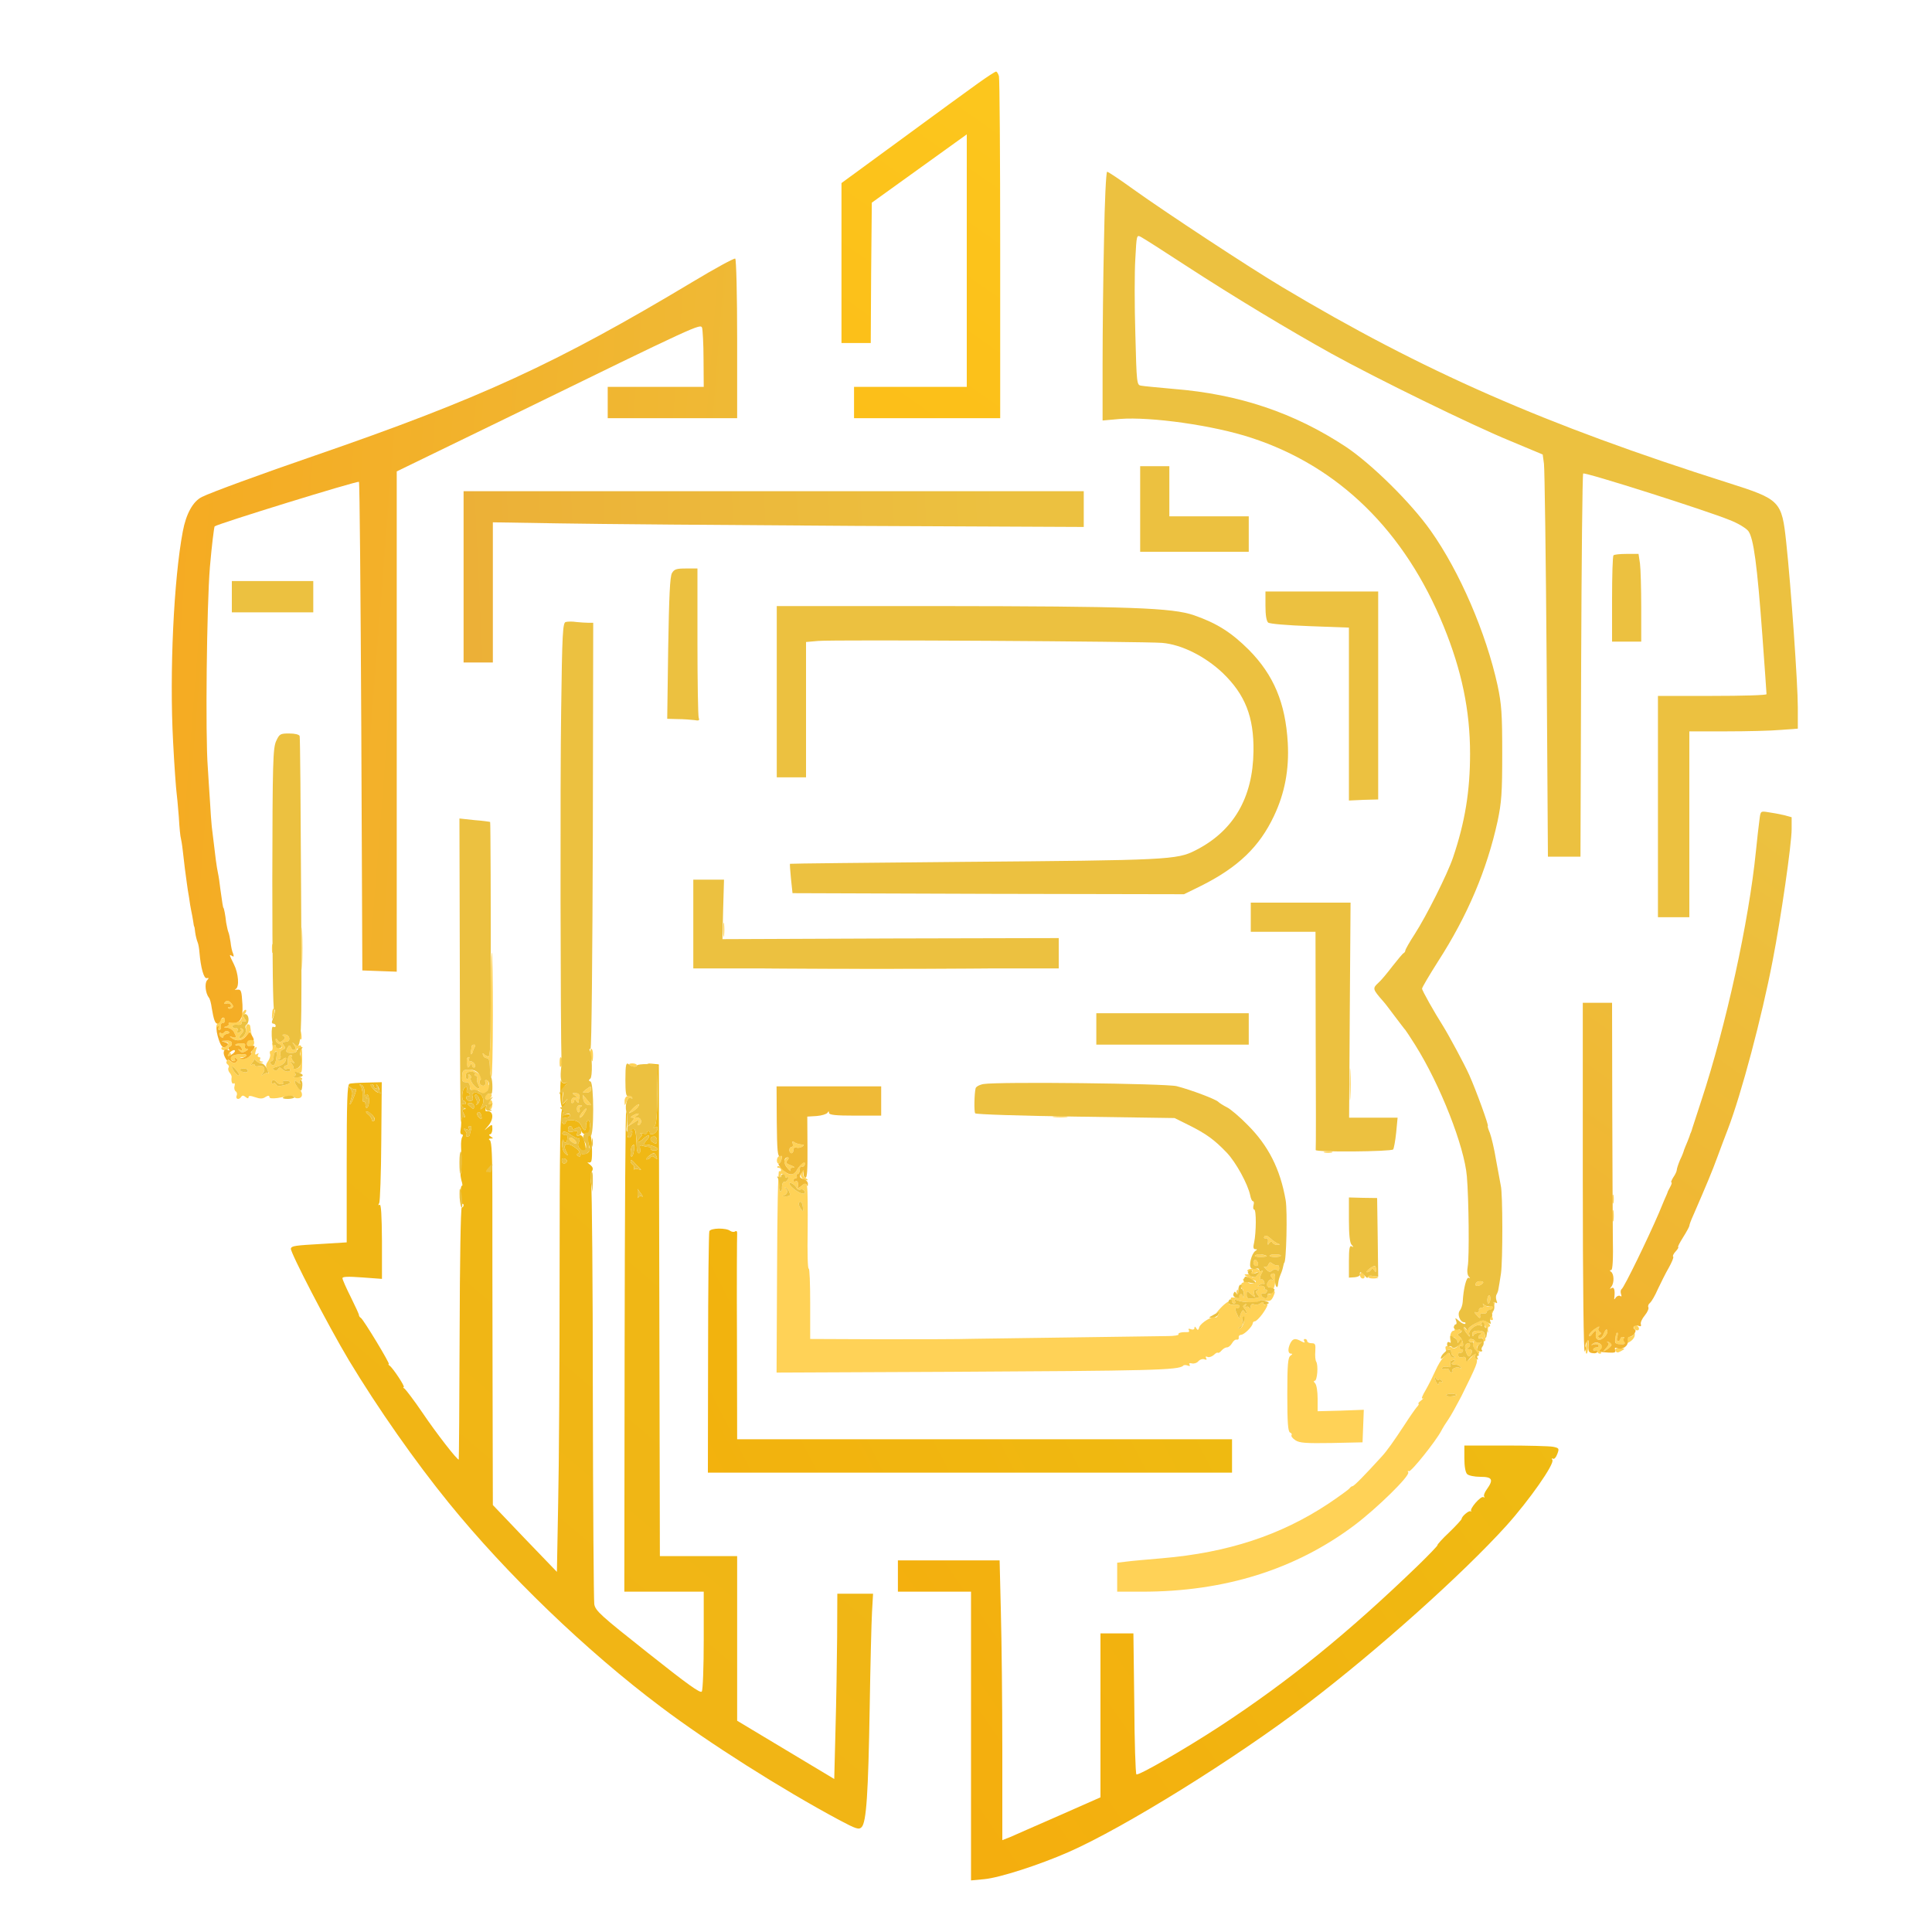<svg width="20" height="20" viewBox="0 0 20 20" fill="none" xmlns="http://www.w3.org/2000/svg">
<path d="M3.122 9.819C3.122 10.016 3.126 10.096 3.128 9.996C3.132 9.899 3.132 9.739 3.128 9.64C3.126 9.543 3.122 9.623 3.122 9.819Z" fill="#FFD257"/>
<path d="M7.486 9.625C7.486 9.69 7.49 9.718 7.495 9.683C7.499 9.651 7.499 9.599 7.495 9.564C7.49 9.532 7.486 9.56 7.486 9.625Z" fill="#FFD257"/>
<path d="M2.815 9.819C2.815 9.86 2.819 9.878 2.826 9.856C2.83 9.837 2.83 9.802 2.826 9.78C2.819 9.761 2.815 9.778 2.815 9.819Z" fill="#FFD257"/>
<path d="M5.08 10.403C5.08 10.824 5.074 10.941 5.054 10.939C5.039 10.935 5.017 10.922 5.009 10.911C4.998 10.898 4.994 10.902 5 10.922C5.004 10.939 5.022 10.954 5.039 10.954C5.061 10.954 5.069 10.982 5.071 11.047C5.071 11.097 5.08 11.144 5.087 11.153C5.095 11.159 5.102 10.874 5.102 10.515C5.102 10.156 5.097 9.862 5.091 9.862C5.084 9.862 5.08 10.107 5.08 10.403Z" fill="#FFD257"/>
<path d="M8.134 10.029C8.655 10.033 9.503 10.033 10.015 10.029C10.529 10.027 10.104 10.025 9.068 10.025C8.035 10.025 7.613 10.027 8.134 10.029Z" fill="#FFD257"/>
<path d="M2.324 10.381C2.318 10.392 2.324 10.396 2.341 10.39C2.359 10.383 2.38 10.388 2.389 10.401C2.395 10.414 2.391 10.425 2.376 10.425C2.361 10.425 2.354 10.431 2.363 10.438C2.369 10.444 2.387 10.444 2.4 10.435C2.417 10.425 2.417 10.412 2.398 10.39C2.369 10.355 2.343 10.351 2.324 10.381Z" fill="#FFD257"/>
<path d="M2.817 10.496C2.813 10.561 2.813 10.563 2.834 10.513C2.845 10.483 2.847 10.453 2.836 10.442C2.828 10.433 2.817 10.457 2.817 10.496Z" fill="#FFD257"/>
<path d="M2.508 10.487C2.495 10.513 2.49 10.533 2.499 10.533C2.506 10.533 2.501 10.546 2.488 10.563C2.475 10.578 2.441 10.589 2.41 10.584C2.38 10.582 2.361 10.589 2.367 10.597C2.374 10.608 2.361 10.621 2.341 10.626C2.311 10.634 2.313 10.636 2.35 10.639C2.376 10.639 2.408 10.66 2.421 10.682C2.452 10.74 2.449 10.749 2.406 10.736C2.374 10.725 2.372 10.727 2.4 10.747C2.452 10.783 2.508 10.775 2.551 10.721L2.592 10.673L2.588 10.721C2.586 10.749 2.579 10.77 2.573 10.77C2.564 10.77 2.557 10.786 2.557 10.803C2.557 10.839 2.607 10.846 2.627 10.814C2.633 10.801 2.633 10.779 2.624 10.766C2.609 10.742 2.601 10.708 2.59 10.623C2.588 10.608 2.577 10.6 2.564 10.604C2.551 10.608 2.542 10.63 2.547 10.649C2.555 10.69 2.514 10.749 2.48 10.749C2.469 10.749 2.475 10.729 2.495 10.708C2.523 10.677 2.525 10.662 2.506 10.649C2.49 10.641 2.484 10.643 2.493 10.656C2.501 10.669 2.493 10.684 2.475 10.69C2.456 10.699 2.449 10.693 2.458 10.671C2.465 10.652 2.458 10.641 2.443 10.645C2.428 10.649 2.413 10.641 2.406 10.628C2.402 10.613 2.419 10.606 2.452 10.608C2.484 10.613 2.503 10.604 2.501 10.591C2.499 10.576 2.51 10.567 2.527 10.572C2.551 10.576 2.553 10.572 2.534 10.548C2.514 10.526 2.514 10.513 2.534 10.494C2.547 10.481 2.553 10.463 2.547 10.455C2.538 10.448 2.523 10.463 2.508 10.487Z" fill="#FFD257"/>
<path d="M2.264 10.578C2.227 10.619 2.231 10.662 2.272 10.662C2.283 10.662 2.292 10.645 2.287 10.623C2.283 10.604 2.292 10.589 2.305 10.591C2.318 10.593 2.328 10.58 2.328 10.563C2.328 10.524 2.311 10.526 2.264 10.578Z" fill="#FFD257"/>
<path d="M3.098 10.677C3.104 10.706 3.1 10.734 3.089 10.74C3.078 10.747 3.07 10.764 3.072 10.777C3.072 10.796 3.076 10.794 3.085 10.775C3.089 10.762 3.104 10.753 3.113 10.759C3.132 10.773 3.119 10.66 3.098 10.641C3.091 10.634 3.091 10.652 3.098 10.677Z" fill="#FFD257"/>
<path d="M2.324 10.684C2.315 10.697 2.3 10.701 2.289 10.695C2.279 10.686 2.27 10.69 2.27 10.703C2.27 10.714 2.281 10.731 2.292 10.738C2.305 10.744 2.313 10.742 2.313 10.729C2.313 10.719 2.331 10.706 2.352 10.701C2.378 10.697 2.38 10.688 2.363 10.677C2.35 10.669 2.333 10.671 2.324 10.684Z" fill="#FFD257"/>
<path d="M2.936 10.725C2.957 10.738 2.955 10.749 2.929 10.77C2.899 10.796 2.89 10.794 2.873 10.768C2.86 10.747 2.854 10.744 2.854 10.766C2.854 10.781 2.869 10.798 2.886 10.805C2.903 10.814 2.918 10.826 2.918 10.837C2.918 10.866 2.869 10.85 2.838 10.814C2.817 10.786 2.813 10.79 2.821 10.829C2.826 10.857 2.819 10.878 2.806 10.878C2.795 10.878 2.789 10.891 2.795 10.909C2.802 10.924 2.793 10.958 2.776 10.984C2.75 11.019 2.748 11.038 2.769 11.077C2.782 11.105 2.787 11.12 2.778 11.112C2.767 11.103 2.746 11.107 2.726 11.123C2.696 11.144 2.696 11.144 2.72 11.112C2.756 11.066 2.733 11.023 2.679 11.036C2.655 11.043 2.637 11.038 2.637 11.025C2.637 11.015 2.624 11.012 2.612 11.021C2.59 11.034 2.59 11.032 2.609 11.004C2.624 10.986 2.635 10.967 2.631 10.963C2.629 10.958 2.637 10.967 2.653 10.982C2.666 10.999 2.692 11.008 2.707 11.002C2.73 10.993 2.73 10.989 2.707 10.989C2.692 10.986 2.685 10.976 2.692 10.965C2.698 10.952 2.694 10.943 2.681 10.943C2.668 10.943 2.663 10.932 2.672 10.917C2.683 10.902 2.679 10.9 2.659 10.911C2.64 10.924 2.637 10.915 2.648 10.876C2.663 10.831 2.661 10.829 2.629 10.855C2.609 10.872 2.599 10.889 2.603 10.896C2.624 10.915 2.549 10.967 2.512 10.958C2.478 10.95 2.478 10.948 2.514 10.945C2.534 10.945 2.551 10.935 2.551 10.926C2.551 10.904 2.434 10.911 2.398 10.932C2.38 10.943 2.376 10.941 2.387 10.926C2.395 10.911 2.391 10.9 2.38 10.9C2.35 10.9 2.35 10.928 2.382 10.961C2.415 10.993 2.449 10.995 2.43 10.961C2.419 10.945 2.423 10.943 2.441 10.954C2.46 10.965 2.462 10.976 2.445 10.993C2.43 11.008 2.413 11.006 2.391 10.989C2.372 10.973 2.356 10.971 2.348 10.984C2.339 10.995 2.343 11.01 2.356 11.019C2.369 11.028 2.374 11.043 2.365 11.053C2.359 11.064 2.363 11.088 2.376 11.103C2.391 11.12 2.4 11.142 2.398 11.151C2.391 11.194 2.402 11.226 2.419 11.216C2.43 11.207 2.434 11.22 2.428 11.244C2.421 11.265 2.428 11.291 2.441 11.298C2.452 11.306 2.458 11.326 2.449 11.343C2.436 11.38 2.475 11.389 2.497 11.354C2.508 11.337 2.521 11.339 2.542 11.356C2.562 11.373 2.573 11.373 2.573 11.358C2.573 11.341 2.592 11.341 2.64 11.358C2.692 11.376 2.72 11.376 2.748 11.356C2.776 11.339 2.789 11.339 2.789 11.356C2.789 11.371 2.817 11.373 2.871 11.367C2.914 11.358 2.973 11.35 3.001 11.345C3.027 11.341 3.048 11.345 3.048 11.356C3.048 11.365 3.065 11.371 3.087 11.369C3.137 11.367 3.139 11.311 3.094 11.268C3.074 11.25 3.057 11.222 3.052 11.205C3.046 11.179 3.05 11.179 3.083 11.205C3.109 11.224 3.115 11.224 3.104 11.207C3.096 11.192 3.1 11.181 3.113 11.181C3.126 11.181 3.132 11.172 3.126 11.162C3.119 11.151 3.091 11.146 3.063 11.151C3.037 11.155 3.029 11.155 3.044 11.146C3.057 11.14 3.063 11.125 3.057 11.112C3.048 11.099 3.059 11.095 3.085 11.103C3.126 11.116 3.128 11.107 3.128 10.965C3.128 10.85 3.122 10.814 3.102 10.822C3.087 10.826 3.061 10.82 3.046 10.807C3.022 10.786 3.022 10.788 3.044 10.818C3.063 10.842 3.065 10.857 3.048 10.868C3.037 10.874 3.02 10.866 3.014 10.846C3.001 10.818 2.996 10.816 2.981 10.839C2.951 10.887 2.96 10.9 3.016 10.9C3.046 10.9 3.07 10.889 3.07 10.878C3.07 10.831 3.104 10.861 3.109 10.913C3.113 10.958 3.104 10.967 3.074 10.956C3.042 10.945 3.042 10.948 3.078 10.973C3.124 11.01 3.115 11.056 3.061 11.064C3.04 11.066 3.029 11.064 3.035 11.058C3.042 11.049 3.035 11.03 3.02 11.012C2.998 10.984 3.001 10.982 3.027 10.997C3.052 11.012 3.055 11.01 3.033 10.982C3.018 10.965 3.011 10.943 3.02 10.937C3.027 10.928 3.022 10.922 3.009 10.922C2.985 10.922 2.973 10.965 2.981 11.012C2.981 11.023 2.975 11.03 2.962 11.03C2.951 11.03 2.94 11.04 2.94 11.053C2.94 11.066 2.955 11.073 2.973 11.064C2.99 11.058 3.005 11.062 3.005 11.073C3.005 11.103 2.953 11.099 2.923 11.069C2.901 11.047 2.89 11.047 2.88 11.066C2.871 11.082 2.851 11.086 2.834 11.075C2.815 11.062 2.823 11.053 2.867 11.043C2.927 11.028 2.962 10.995 2.962 10.956C2.962 10.945 2.947 10.95 2.929 10.965C2.91 10.98 2.89 10.986 2.882 10.978C2.875 10.971 2.877 10.965 2.89 10.965C2.903 10.965 2.91 10.945 2.903 10.922C2.897 10.894 2.905 10.874 2.927 10.866C2.955 10.855 2.957 10.846 2.938 10.822C2.914 10.792 2.916 10.79 2.966 10.783C3.011 10.779 3.001 10.714 2.953 10.71C2.923 10.708 2.916 10.714 2.936 10.725ZM2.86 10.958C2.849 11.03 2.826 11.049 2.8 11.008C2.793 10.995 2.797 10.986 2.808 10.986C2.821 10.986 2.832 10.969 2.832 10.948C2.832 10.911 2.854 10.87 2.864 10.883C2.869 10.887 2.864 10.922 2.86 10.958ZM2.475 11.133C2.462 11.146 2.402 11.073 2.4 11.043C2.4 11.032 2.419 11.045 2.443 11.073C2.467 11.101 2.482 11.129 2.475 11.133ZM2.566 11.086C2.566 11.099 2.547 11.105 2.525 11.099C2.475 11.086 2.475 11.06 2.525 11.06C2.547 11.06 2.566 11.071 2.566 11.086ZM2.864 11.203C2.871 11.213 2.893 11.224 2.91 11.224C2.927 11.224 2.938 11.216 2.929 11.205C2.923 11.192 2.938 11.185 2.962 11.188C3.027 11.192 3.014 11.22 2.936 11.235C2.89 11.246 2.864 11.244 2.858 11.226C2.854 11.213 2.841 11.207 2.83 11.216C2.819 11.222 2.81 11.216 2.81 11.205C2.81 11.175 2.847 11.175 2.864 11.203Z" fill="#FFD257"/>
<path d="M2.328 10.786C2.367 10.792 2.372 10.801 2.35 10.824C2.337 10.839 2.318 10.848 2.309 10.842C2.298 10.837 2.292 10.842 2.292 10.855C2.292 10.865 2.311 10.874 2.333 10.872C2.356 10.872 2.369 10.861 2.365 10.852C2.359 10.844 2.365 10.835 2.376 10.835C2.389 10.835 2.4 10.82 2.4 10.803C2.4 10.781 2.38 10.77 2.341 10.773C2.289 10.777 2.287 10.777 2.328 10.786Z" fill="#FFD257"/>
<path d="M2.436 10.814C2.441 10.82 2.458 10.824 2.471 10.824C2.482 10.824 2.497 10.837 2.503 10.855C2.51 10.874 2.503 10.878 2.484 10.868C2.46 10.855 2.46 10.857 2.48 10.878C2.497 10.898 2.514 10.898 2.545 10.881C2.568 10.868 2.573 10.857 2.553 10.857C2.538 10.857 2.529 10.844 2.536 10.826C2.545 10.805 2.529 10.798 2.486 10.801C2.452 10.801 2.43 10.807 2.436 10.814Z" fill="#FFD257"/>
<path d="M4.883 10.829C4.883 10.839 4.879 10.863 4.875 10.885C4.87 10.909 4.875 10.919 4.881 10.911C4.89 10.902 4.896 10.889 4.896 10.883C4.896 10.874 4.905 10.855 4.914 10.839C4.924 10.824 4.922 10.814 4.909 10.814C4.896 10.814 4.886 10.82 4.883 10.829Z" fill="#FFD257"/>
<path d="M6.113 10.922C6.118 10.956 6.126 10.986 6.131 10.986C6.135 10.986 6.139 10.956 6.139 10.922C6.139 10.885 6.131 10.857 6.122 10.857C6.111 10.857 6.107 10.885 6.113 10.922Z" fill="#FFD257"/>
<path d="M4.836 10.958C4.829 10.973 4.829 10.995 4.84 11.045C4.842 11.056 4.853 11.047 4.864 11.03C4.877 11.008 4.886 11.006 4.886 11.023C4.886 11.038 4.894 11.051 4.907 11.051C4.918 11.051 4.922 11.036 4.916 11.019C4.907 11.002 4.888 10.986 4.87 10.986C4.853 10.986 4.847 10.976 4.853 10.965C4.86 10.952 4.862 10.943 4.855 10.943C4.849 10.943 4.84 10.95 4.836 10.958Z" fill="#FFD257"/>
<path d="M5.793 11.002C5.793 11.047 5.8 11.053 5.813 11.032C5.824 11.015 5.828 10.989 5.821 10.971C5.804 10.926 5.793 10.939 5.793 11.002Z" fill="#FFD257"/>
<path d="M13.973 11.224C13.973 11.373 13.975 11.434 13.979 11.358C13.984 11.285 13.984 11.164 13.979 11.088C13.975 11.015 13.973 11.075 13.973 11.224Z" fill="#FFD257"/>
<path d="M6.515 11.023C6.537 11.047 6.593 11.049 6.593 11.028C6.593 11.017 6.572 11.008 6.546 11.008C6.52 11.008 6.507 11.015 6.515 11.023Z" fill="#FFD257"/>
<path d="M6.742 11.021L6.805 11.032V11.328C6.805 11.514 6.794 11.635 6.779 11.654C6.76 11.68 6.762 11.682 6.783 11.67C6.805 11.657 6.811 11.663 6.805 11.691C6.801 11.713 6.781 11.734 6.76 11.739C6.738 11.743 6.725 11.739 6.727 11.728C6.731 11.719 6.725 11.711 6.712 11.711C6.701 11.711 6.693 11.719 6.697 11.728C6.699 11.739 6.68 11.741 6.654 11.734C6.626 11.728 6.617 11.728 6.63 11.734C6.652 11.743 6.649 11.754 6.623 11.78C6.574 11.832 6.606 11.84 6.66 11.788C6.721 11.732 6.744 11.749 6.688 11.81C6.667 11.834 6.658 11.851 6.669 11.849C6.703 11.84 6.809 11.875 6.809 11.894C6.809 11.905 6.79 11.912 6.768 11.909C6.744 11.909 6.731 11.899 6.736 11.89C6.742 11.881 6.734 11.873 6.714 11.873C6.697 11.873 6.669 11.866 6.649 11.86C6.626 11.851 6.619 11.86 6.626 11.892C6.63 11.918 6.626 11.938 6.615 11.938C6.604 11.938 6.595 11.92 6.593 11.899C6.582 11.667 6.58 11.663 6.509 11.709C6.485 11.724 6.481 11.713 6.489 11.644C6.494 11.598 6.492 11.536 6.483 11.505C6.474 11.475 6.468 12.582 6.466 13.963L6.463 16.477H7.285V16.978C7.285 17.255 7.276 17.495 7.265 17.51C7.252 17.534 7.112 17.432 6.706 17.11C6.215 16.721 6.165 16.676 6.152 16.607C6.146 16.563 6.139 15.591 6.137 14.445C6.137 13.297 6.128 12.316 6.12 12.262C6.111 12.206 6.113 12.149 6.126 12.128C6.144 12.1 6.139 12.082 6.107 12.056C6.083 12.037 6.074 12.026 6.087 12.033C6.102 12.039 6.118 12.033 6.122 12.018C6.135 11.983 6.128 11.778 6.113 11.752C6.107 11.741 6.105 11.7 6.107 11.661C6.109 11.62 6.1 11.594 6.087 11.598C6.074 11.603 6.066 11.629 6.066 11.652C6.07 11.715 6.044 11.713 6.016 11.65C6.001 11.618 5.973 11.6 5.925 11.596C5.888 11.594 5.858 11.6 5.858 11.613C5.858 11.624 5.85 11.635 5.837 11.635C5.826 11.635 5.815 11.62 5.815 11.603C5.815 11.585 5.834 11.57 5.858 11.57C5.882 11.57 5.901 11.559 5.901 11.546C5.901 11.533 5.882 11.529 5.858 11.538C5.826 11.549 5.819 11.544 5.828 11.52C5.834 11.503 5.863 11.492 5.893 11.497C5.921 11.499 5.94 11.492 5.932 11.482C5.925 11.471 5.91 11.466 5.899 11.473C5.86 11.499 5.837 11.462 5.86 11.412C5.882 11.367 5.882 11.367 5.85 11.406C5.817 11.445 5.815 11.443 5.821 11.352C5.824 11.3 5.841 11.244 5.858 11.229C5.886 11.203 5.886 11.2 5.854 11.211C5.832 11.218 5.815 11.209 5.809 11.185C5.804 11.166 5.8 11.216 5.8 11.3C5.798 11.391 5.809 11.458 5.824 11.466C5.841 11.479 5.841 11.484 5.821 11.484C5.8 11.484 5.793 11.853 5.793 13.174C5.793 14.106 5.787 15.182 5.778 15.569L5.765 16.272L5.432 15.926L5.102 15.58L5.099 14.251C5.097 13.52 5.097 12.672 5.097 12.37C5.097 11.979 5.091 11.814 5.071 11.804C5.056 11.793 5.058 11.786 5.08 11.786C5.108 11.786 5.108 11.784 5.08 11.765C5.063 11.754 5.058 11.743 5.071 11.743C5.084 11.743 5.097 11.719 5.097 11.689C5.097 11.635 5.095 11.635 5.05 11.672C5.007 11.709 5.007 11.709 5.052 11.657C5.119 11.579 5.108 11.49 5.032 11.503C5.024 11.503 5.024 11.488 5.03 11.466C5.043 11.434 5.041 11.432 5.004 11.462C4.968 11.492 4.965 11.492 4.991 11.445C5.024 11.384 4.989 11.311 4.924 11.311C4.892 11.311 4.883 11.322 4.892 11.354C4.901 11.384 4.892 11.397 4.866 11.397C4.844 11.397 4.827 11.382 4.827 11.365C4.827 11.348 4.836 11.339 4.847 11.345C4.855 11.352 4.864 11.345 4.864 11.335C4.864 11.322 4.855 11.311 4.842 11.311C4.831 11.311 4.827 11.296 4.834 11.278C4.842 11.255 4.838 11.25 4.814 11.257C4.782 11.27 4.773 11.397 4.803 11.397C4.814 11.397 4.821 11.408 4.821 11.421C4.821 11.432 4.812 11.436 4.799 11.43C4.788 11.423 4.777 11.425 4.777 11.438C4.777 11.449 4.79 11.464 4.806 11.469C4.825 11.477 4.825 11.482 4.803 11.482C4.782 11.484 4.782 11.495 4.801 11.529C4.818 11.562 4.818 11.57 4.801 11.562C4.786 11.551 4.777 11.568 4.775 11.607C4.775 11.639 4.771 11.685 4.767 11.704C4.762 11.726 4.769 11.743 4.78 11.743C4.793 11.743 4.795 11.754 4.786 11.769C4.775 11.784 4.771 11.829 4.773 11.873C4.78 11.989 4.777 12.139 4.769 12.149C4.764 12.154 4.769 12.186 4.777 12.221C4.788 12.255 4.79 12.279 4.782 12.275C4.773 12.271 4.767 12.312 4.767 12.37C4.767 12.426 4.773 12.469 4.784 12.463C4.793 12.459 4.799 12.465 4.799 12.476C4.799 12.489 4.79 12.5 4.78 12.5C4.769 12.5 4.76 13.07 4.758 13.801C4.756 14.516 4.751 15.104 4.749 15.109C4.736 15.119 4.516 14.836 4.373 14.624C4.287 14.497 4.202 14.387 4.189 14.376C4.174 14.367 4.17 14.359 4.179 14.359C4.198 14.359 4.068 14.162 4.034 14.138C4.021 14.129 4.017 14.121 4.025 14.121C4.042 14.121 3.764 13.662 3.736 13.643C3.725 13.637 3.716 13.624 3.716 13.615C3.718 13.608 3.679 13.524 3.632 13.429C3.584 13.334 3.545 13.245 3.545 13.232C3.545 13.215 3.602 13.213 3.751 13.224L3.954 13.239V12.848C3.952 12.577 3.945 12.461 3.93 12.472C3.915 12.48 3.913 12.474 3.926 12.454C3.934 12.437 3.945 12.149 3.947 11.812L3.952 11.203L3.798 11.207C3.712 11.209 3.63 11.213 3.617 11.22C3.595 11.226 3.589 11.412 3.589 12.046V12.861L3.346 12.876C3.048 12.893 3.02 12.897 3.011 12.925C3.001 12.958 3.396 13.721 3.612 14.082C3.913 14.581 4.298 15.13 4.646 15.558C5.244 16.295 6.07 17.091 6.842 17.67C7.332 18.04 8.093 18.522 8.686 18.84C8.865 18.935 8.891 18.943 8.919 18.915C8.969 18.866 8.988 18.565 9.003 17.677C9.01 17.236 9.021 16.793 9.027 16.689L9.038 16.498H8.668L8.666 16.946C8.664 17.195 8.657 17.625 8.649 17.906L8.636 18.416L8.134 18.115L7.631 17.813V16.109H6.831L6.82 11.019L6.751 11.012C6.686 11.008 6.684 11.008 6.742 11.021ZM3.772 11.296C3.774 11.326 3.783 11.361 3.794 11.369C3.803 11.378 3.805 11.373 3.796 11.358C3.787 11.345 3.79 11.332 3.803 11.332C3.813 11.332 3.822 11.365 3.82 11.406C3.816 11.475 3.783 11.495 3.783 11.428C3.783 11.41 3.774 11.399 3.766 11.406C3.755 11.412 3.751 11.38 3.753 11.337C3.755 11.293 3.744 11.248 3.731 11.239C3.716 11.226 3.718 11.224 3.74 11.231C3.757 11.235 3.772 11.263 3.772 11.296ZM3.87 11.246C3.87 11.257 3.88 11.268 3.893 11.268C3.904 11.268 3.908 11.255 3.9 11.239C3.891 11.226 3.893 11.222 3.902 11.231C3.928 11.252 3.934 11.311 3.915 11.311C3.906 11.311 3.88 11.291 3.859 11.268C3.837 11.244 3.831 11.224 3.844 11.224C3.859 11.224 3.87 11.233 3.87 11.246ZM3.684 11.274C3.703 11.252 3.651 11.404 3.627 11.43C3.617 11.44 3.621 11.419 3.634 11.38C3.653 11.324 3.651 11.302 3.63 11.272C3.604 11.239 3.604 11.237 3.634 11.261C3.653 11.276 3.675 11.283 3.684 11.274ZM4.959 11.369C4.968 11.389 4.961 11.415 4.946 11.428C4.931 11.44 4.924 11.443 4.933 11.432C4.942 11.421 4.94 11.395 4.927 11.373C4.914 11.35 4.914 11.332 4.927 11.332C4.937 11.332 4.953 11.35 4.959 11.369ZM4.907 11.453C4.907 11.484 4.901 11.484 4.875 11.462C4.857 11.447 4.842 11.432 4.842 11.428C4.842 11.423 4.857 11.419 4.875 11.419C4.892 11.419 4.907 11.434 4.907 11.453ZM3.857 11.546C3.88 11.572 3.887 11.592 3.872 11.603C3.859 11.609 3.848 11.605 3.848 11.59C3.848 11.577 3.831 11.551 3.811 11.536C3.79 11.52 3.783 11.505 3.796 11.505C3.809 11.505 3.837 11.525 3.857 11.546ZM4.985 11.562C4.989 11.587 4.983 11.59 4.959 11.568C4.944 11.555 4.935 11.533 4.942 11.523C4.957 11.499 4.978 11.516 4.985 11.562ZM4.877 11.691C4.87 11.711 4.864 11.734 4.864 11.745C4.864 11.756 4.853 11.765 4.838 11.765C4.825 11.765 4.821 11.758 4.827 11.749C4.836 11.743 4.831 11.724 4.816 11.706C4.797 11.682 4.801 11.68 4.831 11.691C4.86 11.702 4.866 11.7 4.855 11.682C4.847 11.667 4.851 11.657 4.864 11.657C4.879 11.657 4.883 11.672 4.877 11.691ZM5.923 11.678C5.923 11.693 5.936 11.693 5.964 11.68C5.997 11.661 6.007 11.665 6.016 11.702C6.022 11.726 6.04 11.741 6.057 11.739C6.072 11.734 6.083 11.743 6.081 11.756C6.079 11.771 6.085 11.812 6.096 11.849C6.111 11.903 6.107 11.92 6.077 11.938C6.055 11.948 6.031 11.951 6.022 11.944C6.016 11.938 6.01 11.942 6.01 11.957C6.01 11.972 5.999 11.976 5.986 11.968C5.968 11.957 5.968 11.948 5.988 11.938C6.005 11.927 5.994 11.907 5.951 11.877C5.871 11.819 5.819 11.842 5.86 11.918C5.884 11.966 5.884 11.968 5.852 11.942C5.832 11.925 5.819 11.884 5.819 11.845C5.821 11.806 5.826 11.788 5.83 11.801C5.845 11.845 5.871 11.834 5.873 11.786C5.876 11.762 5.871 11.745 5.863 11.745C5.828 11.752 5.813 11.741 5.826 11.721C5.834 11.709 5.863 11.715 5.901 11.743C5.934 11.767 5.973 11.786 5.986 11.786C6.003 11.786 6.005 11.799 5.992 11.823C5.977 11.851 5.984 11.873 6.01 11.901C6.066 11.959 6.081 11.907 6.042 11.791C6.031 11.758 6.014 11.745 5.994 11.754C5.971 11.76 5.966 11.756 5.975 11.732C5.984 11.706 5.975 11.702 5.934 11.713C5.893 11.724 5.88 11.717 5.88 11.691C5.88 11.672 5.891 11.657 5.901 11.657C5.914 11.657 5.923 11.667 5.923 11.678ZM6.537 11.752C6.53 11.771 6.515 11.78 6.502 11.773C6.492 11.767 6.494 11.747 6.509 11.73C6.541 11.691 6.556 11.702 6.537 11.752ZM6.801 11.806C6.801 11.84 6.792 11.845 6.762 11.827C6.721 11.806 6.727 11.765 6.773 11.765C6.788 11.765 6.801 11.784 6.801 11.806ZM6.563 11.905C6.554 11.979 6.528 12 6.528 11.933C6.528 11.888 6.543 11.851 6.563 11.851C6.565 11.851 6.565 11.875 6.563 11.905ZM6.796 11.972C6.807 12.002 6.805 12.005 6.779 11.983C6.757 11.966 6.744 11.963 6.734 11.981C6.727 11.992 6.71 12.002 6.695 12.002C6.671 12.002 6.742 11.94 6.768 11.938C6.777 11.938 6.79 11.953 6.796 11.972ZM5.867 12.026C5.85 12.056 5.815 12.048 5.815 12.013C5.815 11.994 5.828 11.987 5.847 11.994C5.865 12.002 5.873 12.015 5.867 12.026ZM6.615 12.087C6.643 12.113 6.643 12.115 6.61 12.104C6.591 12.098 6.569 12.098 6.565 12.106C6.561 12.115 6.561 12.111 6.563 12.095C6.567 12.08 6.561 12.063 6.55 12.056C6.537 12.048 6.528 12.033 6.528 12.018C6.528 12.005 6.539 12.007 6.556 12.024C6.569 12.041 6.597 12.069 6.615 12.087ZM6.636 12.357C6.654 12.381 6.658 12.394 6.643 12.385C6.63 12.376 6.615 12.383 6.608 12.396C6.604 12.411 6.6 12.396 6.6 12.363C6.6 12.331 6.6 12.305 6.602 12.309C6.604 12.314 6.619 12.335 6.636 12.357Z" fill="url(#paint0_linear_4688_59473)"/>
<path d="M5.895 11.782C5.888 11.791 5.901 11.81 5.925 11.825C5.947 11.84 5.966 11.842 5.966 11.832C5.966 11.804 5.906 11.76 5.895 11.782Z" fill="#FFD257"/>
<path d="M4.784 11.138C4.78 11.19 4.788 11.203 4.821 11.203C4.849 11.203 4.864 11.218 4.864 11.246C4.864 11.272 4.877 11.289 4.892 11.287C4.905 11.285 4.929 11.285 4.944 11.287C4.978 11.289 5.082 11.443 5.067 11.466C5.061 11.475 5.065 11.484 5.076 11.484C5.087 11.484 5.097 11.46 5.097 11.43C5.097 11.395 5.087 11.382 5.071 11.391C5.056 11.399 5.058 11.393 5.074 11.371C5.106 11.332 5.089 11.309 5.041 11.326C5.015 11.335 5.022 11.319 5.058 11.278C5.089 11.244 5.099 11.224 5.087 11.233C5.069 11.242 5.058 11.235 5.058 11.216C5.058 11.196 5.048 11.181 5.035 11.181C5.024 11.181 5.017 11.19 5.026 11.2C5.032 11.211 5.026 11.229 5.013 11.237C5 11.244 4.981 11.237 4.97 11.222C4.961 11.207 4.961 11.188 4.972 11.181C5.015 11.155 4.927 11.073 4.857 11.073C4.797 11.073 4.788 11.079 4.784 11.138ZM4.918 11.116C4.911 11.127 4.916 11.138 4.929 11.138C4.942 11.138 4.946 11.146 4.94 11.159C4.933 11.17 4.937 11.2 4.95 11.224C4.963 11.248 4.965 11.268 4.955 11.268C4.922 11.268 4.86 11.185 4.873 11.162C4.881 11.151 4.875 11.133 4.862 11.125C4.847 11.116 4.842 11.118 4.851 11.133C4.857 11.146 4.855 11.162 4.842 11.17C4.831 11.177 4.821 11.164 4.821 11.14C4.821 11.105 4.834 11.095 4.877 11.095C4.907 11.095 4.927 11.103 4.918 11.116Z" fill="#FFD257"/>
<path d="M6.066 11.278C6.025 11.311 6.025 11.311 6.07 11.311C6.098 11.311 6.118 11.298 6.118 11.278C6.118 11.239 6.118 11.239 6.066 11.278Z" fill="#FFD257"/>
<path d="M5.958 11.345C5.988 11.367 5.99 11.373 5.964 11.363C5.943 11.356 5.923 11.365 5.917 11.384C5.908 11.404 5.912 11.419 5.923 11.419C5.936 11.419 5.945 11.406 5.945 11.391C5.945 11.373 5.953 11.376 5.966 11.397C5.977 11.415 5.988 11.419 5.99 11.408C5.99 11.395 5.994 11.371 5.999 11.354C6.001 11.332 5.988 11.317 5.962 11.317C5.919 11.313 5.919 11.315 5.958 11.345Z" fill="#FFD257"/>
<path d="M6.038 11.378C6.042 11.408 6.064 11.434 6.087 11.438C6.126 11.445 6.126 11.443 6.085 11.395C6.061 11.367 6.04 11.339 6.035 11.335C6.033 11.328 6.033 11.348 6.038 11.378Z" fill="#FFD257"/>
<path d="M6.492 11.348C6.476 11.352 6.463 11.378 6.466 11.404C6.466 11.451 6.466 11.451 6.487 11.402C6.498 11.371 6.515 11.358 6.53 11.367C6.548 11.376 6.55 11.373 6.541 11.358C6.533 11.343 6.524 11.332 6.522 11.335C6.52 11.335 6.505 11.341 6.492 11.348Z" fill="#FFD257"/>
<path d="M6.55 11.477C6.5 11.529 6.5 11.531 6.543 11.51C6.591 11.484 6.626 11.445 6.61 11.43C6.606 11.425 6.58 11.447 6.55 11.477Z" fill="#FFD257"/>
<path d="M5.973 11.482C5.973 11.505 5.984 11.518 5.992 11.514C6.003 11.507 6.005 11.495 5.999 11.484C5.992 11.475 6.001 11.46 6.014 11.456C6.031 11.447 6.029 11.443 6.005 11.443C5.981 11.44 5.971 11.456 5.973 11.482Z" fill="#FFD257"/>
<path d="M6.025 11.518C6.003 11.546 5.994 11.57 6.003 11.57C6.022 11.57 6.081 11.484 6.07 11.473C6.066 11.469 6.046 11.49 6.025 11.518Z" fill="#FFD257"/>
<path d="M6.55 11.549C6.524 11.566 6.524 11.57 6.548 11.57C6.572 11.57 6.567 11.581 6.537 11.618L6.496 11.663L6.561 11.622C6.619 11.583 6.623 11.583 6.608 11.62C6.6 11.644 6.602 11.654 6.615 11.646C6.652 11.624 6.639 11.57 6.6 11.57C6.567 11.57 6.565 11.566 6.593 11.549C6.61 11.538 6.617 11.527 6.604 11.527C6.593 11.527 6.567 11.538 6.55 11.549Z" fill="#FFD257"/>
<path d="M10.912 11.564C10.951 11.568 11.009 11.568 11.042 11.564C11.074 11.559 11.042 11.555 10.97 11.555C10.899 11.555 10.873 11.559 10.912 11.564Z" fill="#FFD257"/>
<path d="M8.206 11.838C8.212 11.858 8.208 11.873 8.195 11.873C8.182 11.873 8.171 11.888 8.171 11.905C8.171 11.922 8.182 11.938 8.193 11.938C8.206 11.938 8.214 11.922 8.214 11.903C8.214 11.884 8.227 11.873 8.242 11.879C8.26 11.886 8.286 11.881 8.303 11.871C8.325 11.858 8.327 11.851 8.307 11.849C8.258 11.842 8.247 11.84 8.221 11.823C8.201 11.81 8.197 11.816 8.206 11.838Z" fill="#FFD257"/>
<path d="M13.711 11.931C13.731 11.935 13.765 11.935 13.787 11.931C13.806 11.925 13.789 11.92 13.748 11.92C13.707 11.92 13.69 11.925 13.711 11.931Z" fill="#FFD257"/>
<path d="M8.057 11.974C8.035 11.994 8.039 12.046 8.061 12.046C8.072 12.046 8.085 12.026 8.091 12.002C8.102 11.959 8.085 11.946 8.057 11.974Z" fill="#FFD257"/>
<path d="M8.121 12.013C8.115 12.028 8.128 12.065 8.152 12.093C8.175 12.121 8.191 12.13 8.182 12.115C8.173 12.1 8.184 12.089 8.208 12.087C8.234 12.087 8.227 12.078 8.186 12.063C8.139 12.046 8.13 12.035 8.152 12.011C8.167 11.994 8.167 11.981 8.154 11.981C8.143 11.981 8.128 11.996 8.121 12.013Z" fill="#FFD257"/>
<path d="M8.305 12.043C8.288 12.052 8.264 12.085 8.249 12.113C8.216 12.175 8.154 12.171 8.102 12.104C8.082 12.078 8.059 12.065 8.05 12.074C8.041 12.082 8.046 12.089 8.059 12.089C8.074 12.089 8.085 12.1 8.085 12.113C8.085 12.123 8.076 12.13 8.065 12.123C8.054 12.115 8.046 12.549 8.044 13.161L8.039 14.209L9.851 14.201C11.906 14.19 12.203 14.184 12.248 14.138C12.254 14.129 12.276 14.129 12.295 14.136C12.315 14.145 12.323 14.14 12.315 14.127C12.304 14.112 12.315 14.108 12.339 14.114C12.36 14.119 12.39 14.11 12.406 14.091C12.421 14.073 12.449 14.065 12.466 14.071C12.49 14.08 12.496 14.075 12.486 14.06C12.477 14.043 12.481 14.039 12.501 14.047C12.518 14.054 12.546 14.043 12.566 14.026C12.583 14.008 12.602 13.998 12.607 14.004C12.613 14.008 12.63 14 12.646 13.98C12.661 13.963 12.684 13.948 12.702 13.948C12.717 13.948 12.741 13.928 12.754 13.905C12.767 13.881 12.788 13.864 12.803 13.868C12.819 13.87 12.827 13.859 12.823 13.844C12.821 13.831 12.832 13.818 12.847 13.818C12.879 13.818 12.966 13.732 12.968 13.699C12.97 13.686 12.979 13.678 12.991 13.678C13.002 13.678 13.037 13.645 13.067 13.604C13.123 13.526 13.138 13.481 13.1 13.505C13.089 13.511 13.078 13.507 13.078 13.492C13.078 13.472 13.071 13.472 13.048 13.492C13.033 13.505 13.002 13.511 12.983 13.503C12.959 13.494 12.948 13.503 12.946 13.528C12.946 13.552 12.94 13.559 12.933 13.541C12.929 13.528 12.912 13.522 12.901 13.528C12.886 13.539 12.883 13.533 12.894 13.515C12.907 13.496 12.903 13.492 12.886 13.505C12.866 13.515 12.864 13.526 12.881 13.544C12.894 13.557 12.905 13.578 12.905 13.591C12.905 13.602 12.894 13.598 12.883 13.58C12.868 13.555 12.862 13.559 12.844 13.6L12.827 13.65L12.801 13.593C12.784 13.555 12.784 13.539 12.801 13.544C12.814 13.546 12.827 13.537 12.832 13.524C12.838 13.511 12.814 13.505 12.775 13.507C12.741 13.509 12.717 13.503 12.723 13.492C12.752 13.446 12.693 13.479 12.635 13.541C12.598 13.58 12.583 13.604 12.596 13.593C12.615 13.583 12.62 13.589 12.611 13.611C12.604 13.63 12.591 13.641 12.583 13.637C12.555 13.617 12.432 13.693 12.416 13.736C12.406 13.771 12.399 13.775 12.384 13.751C12.371 13.729 12.365 13.729 12.365 13.747C12.365 13.762 12.349 13.768 12.328 13.76C12.306 13.751 12.298 13.755 12.306 13.768C12.315 13.781 12.308 13.792 12.293 13.79C12.228 13.788 12.19 13.799 12.2 13.814C12.205 13.822 12.155 13.831 12.088 13.831C11.982 13.833 11.2 13.844 10.084 13.859C9.931 13.864 9.485 13.864 9.096 13.864L8.387 13.861V13.492C8.387 13.291 8.381 13.129 8.372 13.133C8.361 13.139 8.357 12.962 8.361 12.742C8.363 12.519 8.361 12.314 8.355 12.286C8.342 12.236 8.342 12.236 8.299 12.275C8.275 12.296 8.255 12.305 8.258 12.294C8.268 12.249 8.258 12.216 8.236 12.229C8.225 12.236 8.214 12.232 8.214 12.221C8.214 12.208 8.225 12.197 8.238 12.197C8.249 12.197 8.253 12.186 8.247 12.175C8.24 12.162 8.245 12.154 8.255 12.154C8.268 12.154 8.279 12.134 8.279 12.108C8.279 12.085 8.288 12.069 8.299 12.076C8.309 12.082 8.322 12.074 8.331 12.056C8.344 12.02 8.344 12.018 8.305 12.043ZM8.128 12.178C8.128 12.188 8.137 12.193 8.149 12.186C8.162 12.18 8.165 12.188 8.158 12.206C8.152 12.225 8.134 12.236 8.121 12.234C8.106 12.232 8.095 12.255 8.095 12.288C8.098 12.318 8.089 12.34 8.078 12.333C8.063 12.325 8.065 12.288 8.085 12.158C8.087 12.141 8.128 12.158 8.128 12.178ZM8.245 12.296C8.251 12.312 8.271 12.32 8.286 12.314C8.303 12.307 8.322 12.316 8.329 12.333C8.338 12.357 8.329 12.361 8.296 12.353C8.253 12.342 8.171 12.275 8.171 12.251C8.171 12.229 8.234 12.266 8.245 12.296ZM8.171 12.34C8.186 12.376 8.178 12.383 8.13 12.385C8.1 12.385 8.091 12.383 8.113 12.376C8.154 12.366 8.162 12.316 8.128 12.299C8.115 12.292 8.117 12.29 8.13 12.292C8.145 12.294 8.162 12.316 8.171 12.34ZM8.312 12.504C8.316 12.547 8.314 12.547 8.288 12.51C8.273 12.489 8.264 12.463 8.271 12.452C8.288 12.424 8.307 12.448 8.312 12.504ZM12.877 13.682C12.873 13.714 12.855 13.745 12.838 13.749C12.814 13.755 12.812 13.753 12.836 13.736C12.853 13.725 12.864 13.71 12.864 13.701C12.857 13.662 12.864 13.624 12.873 13.624C12.879 13.624 12.881 13.65 12.877 13.682Z" fill="#FFD257"/>
<path d="M8.292 12.147C8.279 12.182 8.312 12.219 8.355 12.219C8.368 12.216 8.359 12.208 8.34 12.195C8.318 12.184 8.307 12.16 8.314 12.143C8.322 12.126 8.322 12.111 8.316 12.111C8.309 12.111 8.299 12.128 8.292 12.147Z" fill="#FFD257"/>
<path d="M16.692 12.413C16.692 12.454 16.696 12.472 16.703 12.45C16.707 12.43 16.707 12.396 16.703 12.374C16.696 12.355 16.692 12.372 16.692 12.413Z" fill="#FFD257"/>
<path d="M16.694 12.586C16.694 12.64 16.698 12.662 16.703 12.634C16.707 12.608 16.707 12.565 16.703 12.536C16.698 12.51 16.694 12.532 16.694 12.586Z" fill="#FFD257"/>
<path d="M7.343 12.746C7.337 12.761 7.33 13.33 7.33 14.008L7.328 15.245H12.754V14.899H7.631L7.629 13.855C7.626 13.282 7.629 12.796 7.631 12.772C7.633 12.748 7.624 12.737 7.609 12.748C7.596 12.757 7.575 12.752 7.559 12.742C7.518 12.709 7.356 12.711 7.343 12.746Z" fill="url(#paint1_linear_4688_59473)"/>
<path d="M13.089 12.8C13.08 12.815 13.086 12.822 13.104 12.819C13.121 12.815 13.13 12.83 13.126 12.856C13.121 12.889 13.126 12.893 13.138 12.869C13.154 12.85 13.164 12.848 13.173 12.865C13.182 12.878 13.205 12.889 13.225 12.886C13.255 12.886 13.255 12.882 13.229 12.874C13.212 12.867 13.175 12.843 13.151 12.819C13.119 12.791 13.1 12.785 13.089 12.8Z" fill="#FFD257"/>
<path d="M12.994 12.995C12.981 13.003 13.002 13.012 13.046 13.012C13.126 13.012 13.134 13.001 13.063 12.988C13.039 12.982 13.009 12.986 12.994 12.995Z" fill="#FFD257"/>
<path d="M13.143 12.999C13.143 13.016 13.249 13.018 13.259 12.999C13.264 12.992 13.24 12.986 13.205 12.986C13.171 12.984 13.143 12.99 13.143 12.999Z" fill="#FFD257"/>
<path d="M12.976 13.072C12.976 13.09 12.989 13.105 13.004 13.105C13.022 13.105 13.028 13.092 13.022 13.072C13.013 13.055 13.002 13.04 12.994 13.04C12.985 13.04 12.976 13.055 12.976 13.072Z" fill="#FFD257"/>
<path d="M13.13 13.092C13.123 13.111 13.106 13.12 13.091 13.114C13.078 13.105 13.084 13.116 13.104 13.137C13.132 13.168 13.147 13.172 13.171 13.152C13.19 13.137 13.208 13.135 13.221 13.148C13.233 13.161 13.242 13.155 13.242 13.129C13.242 13.105 13.233 13.092 13.223 13.098C13.214 13.103 13.193 13.096 13.175 13.083C13.149 13.062 13.141 13.064 13.13 13.092Z" fill="#FFD257"/>
<path d="M14.172 13.137C14.148 13.155 14.139 13.17 14.152 13.17C14.167 13.17 14.185 13.159 14.193 13.146C14.202 13.129 14.213 13.131 14.226 13.15C14.241 13.174 14.245 13.172 14.245 13.142C14.245 13.096 14.226 13.096 14.172 13.137Z" fill="#FFD257"/>
<path d="M12.914 13.15C12.907 13.161 12.92 13.163 12.94 13.155C12.966 13.146 12.972 13.148 12.961 13.165C12.953 13.181 12.929 13.191 12.909 13.191C12.877 13.191 12.877 13.196 12.905 13.213C12.935 13.232 12.92 13.243 12.877 13.237C12.866 13.235 12.864 13.243 12.873 13.256C12.879 13.267 12.877 13.278 12.866 13.278C12.855 13.278 12.847 13.293 12.847 13.31C12.847 13.328 12.853 13.343 12.86 13.343C12.868 13.343 12.875 13.369 12.877 13.401C12.877 13.436 12.875 13.444 12.868 13.423C12.864 13.403 12.849 13.39 12.838 13.397C12.827 13.405 12.819 13.392 12.816 13.371C12.816 13.347 12.81 13.343 12.803 13.36C12.797 13.375 12.803 13.401 12.816 13.416C12.836 13.44 12.829 13.442 12.786 13.433C12.743 13.427 12.734 13.431 12.745 13.459C12.752 13.479 12.767 13.494 12.78 13.494C12.79 13.494 12.793 13.483 12.784 13.468C12.773 13.451 12.78 13.448 12.81 13.461C12.864 13.483 13.035 13.49 13.035 13.468C13.035 13.459 13.063 13.457 13.095 13.464C13.145 13.475 13.16 13.466 13.182 13.42C13.201 13.377 13.201 13.364 13.18 13.364C13.162 13.364 13.16 13.358 13.177 13.347C13.19 13.338 13.201 13.295 13.201 13.252C13.201 13.194 13.195 13.176 13.171 13.185C13.147 13.194 13.147 13.202 13.169 13.23C13.188 13.254 13.188 13.261 13.171 13.25C13.156 13.239 13.136 13.252 13.121 13.278C13.104 13.31 13.104 13.321 13.128 13.321C13.143 13.321 13.156 13.341 13.158 13.364C13.16 13.388 13.154 13.403 13.141 13.397C13.13 13.388 13.121 13.399 13.121 13.416C13.121 13.438 13.108 13.444 13.089 13.438C13.052 13.423 13.043 13.384 13.08 13.39C13.093 13.395 13.11 13.384 13.115 13.369C13.121 13.356 13.113 13.347 13.095 13.349C13.08 13.353 13.074 13.353 13.084 13.349C13.115 13.332 13.076 13.302 13.039 13.312C13.009 13.323 13.009 13.321 13.035 13.304C13.052 13.291 13.074 13.286 13.082 13.291C13.091 13.297 13.093 13.286 13.086 13.269C13.08 13.25 13.065 13.239 13.056 13.245C13.035 13.258 13.041 13.213 13.065 13.172C13.078 13.15 13.076 13.146 13.061 13.157C13.046 13.165 13.035 13.163 13.035 13.152C13.035 13.127 12.931 13.124 12.914 13.15ZM13.013 13.202C12.998 13.219 12.976 13.228 12.966 13.222C12.953 13.213 12.955 13.2 12.972 13.189C13.02 13.159 13.043 13.168 13.013 13.202ZM12.989 13.278C12.957 13.299 12.901 13.28 12.916 13.256C12.922 13.245 12.946 13.243 12.972 13.25C13.004 13.258 13.009 13.267 12.989 13.278ZM13.017 13.358C12.996 13.366 12.996 13.375 13.015 13.399C13.043 13.433 13.046 13.431 12.966 13.442C12.916 13.446 12.905 13.44 12.905 13.403C12.905 13.358 12.905 13.358 12.953 13.399C12.991 13.433 12.996 13.433 12.985 13.403C12.972 13.364 12.985 13.343 13.022 13.345C13.035 13.345 13.033 13.351 13.017 13.358Z" fill="#FFD257"/>
<path d="M14.079 13.202C14.079 13.219 14.092 13.235 14.107 13.235C14.124 13.235 14.131 13.222 14.124 13.202C14.116 13.185 14.105 13.17 14.096 13.17C14.087 13.17 14.079 13.185 14.079 13.202Z" fill="#FFD257"/>
<path d="M14.159 13.215C14.159 13.226 14.182 13.235 14.213 13.235C14.243 13.235 14.267 13.23 14.267 13.226C14.267 13.222 14.243 13.213 14.213 13.209C14.182 13.202 14.159 13.206 14.159 13.215Z" fill="#FFD257"/>
<path d="M15.276 13.289C15.263 13.321 15.315 13.319 15.348 13.286C15.361 13.274 15.354 13.265 15.328 13.263C15.304 13.261 15.281 13.271 15.276 13.289Z" fill="#FFD257"/>
<path d="M15.397 13.451C15.395 13.475 15.402 13.494 15.408 13.494C15.417 13.494 15.425 13.475 15.428 13.451C15.43 13.427 15.423 13.408 15.417 13.408C15.408 13.408 15.399 13.427 15.397 13.451Z" fill="#FFD257"/>
<path d="M15.438 13.507C15.415 13.533 15.404 13.535 15.373 13.511C15.348 13.49 15.343 13.49 15.356 13.509C15.365 13.526 15.358 13.537 15.339 13.537C15.319 13.537 15.306 13.55 15.311 13.563C15.313 13.578 15.302 13.589 15.285 13.585C15.259 13.578 15.259 13.585 15.283 13.611C15.315 13.652 15.328 13.654 15.322 13.617C15.317 13.604 15.332 13.593 15.354 13.598C15.373 13.602 15.391 13.593 15.391 13.58C15.391 13.57 15.408 13.559 15.43 13.559C15.462 13.561 15.46 13.565 15.419 13.6C15.378 13.634 15.376 13.643 15.404 13.654C15.454 13.673 15.462 13.669 15.449 13.637C15.443 13.619 15.443 13.6 15.449 13.593C15.462 13.583 15.479 13.47 15.471 13.472C15.469 13.475 15.454 13.49 15.438 13.507Z" fill="#FFD257"/>
<path d="M15.261 13.706C15.231 13.725 15.201 13.751 15.194 13.76C15.185 13.771 15.175 13.766 15.168 13.751C15.162 13.734 15.155 13.732 15.155 13.745C15.153 13.755 15.168 13.786 15.188 13.809C15.216 13.844 15.22 13.844 15.209 13.814C15.196 13.768 15.289 13.697 15.328 13.723C15.345 13.732 15.348 13.729 15.339 13.714C15.33 13.699 15.332 13.688 15.343 13.688C15.354 13.688 15.373 13.721 15.386 13.758C15.402 13.797 15.408 13.807 15.404 13.779C15.399 13.753 15.406 13.732 15.417 13.732C15.43 13.732 15.428 13.719 15.412 13.699C15.378 13.658 15.328 13.66 15.261 13.706Z" fill="#FFD257"/>
<path d="M16.917 13.727C16.91 13.74 16.915 13.758 16.928 13.764C16.96 13.786 16.982 13.758 16.954 13.729C16.939 13.714 16.925 13.714 16.917 13.727Z" fill="#FFD257"/>
<path d="M15.054 13.747C15.062 13.762 15.06 13.775 15.049 13.775C15.008 13.775 14.997 13.887 15.032 13.924C15.064 13.954 15.067 13.952 15.067 13.905C15.067 13.861 15.062 13.857 15.045 13.883C15.028 13.911 15.023 13.909 15.023 13.877C15.023 13.827 15.06 13.829 15.086 13.881C15.103 13.911 15.101 13.928 15.079 13.946C15.064 13.959 15.045 13.963 15.036 13.954C15.03 13.946 15.006 13.937 14.989 13.935C14.963 13.931 14.959 13.941 14.967 13.974C14.974 14.002 14.963 14.034 14.941 14.054C14.92 14.073 14.885 14.132 14.861 14.186C14.837 14.24 14.792 14.331 14.76 14.387C14.725 14.445 14.71 14.484 14.725 14.477C14.74 14.469 14.734 14.48 14.712 14.497C14.688 14.516 14.675 14.531 14.684 14.531C14.693 14.531 14.684 14.549 14.665 14.568C14.647 14.59 14.591 14.67 14.541 14.748C14.429 14.918 14.358 15.02 14.299 15.083C14.128 15.271 14.016 15.385 14.001 15.385C13.992 15.385 13.977 15.396 13.969 15.409C13.96 15.42 13.863 15.491 13.75 15.567C13.257 15.893 12.71 16.073 12.03 16.131C11.876 16.144 11.707 16.159 11.658 16.166L11.565 16.177V16.477H11.824C12.676 16.477 13.409 16.248 14.02 15.79C14.256 15.612 14.6 15.275 14.578 15.241C14.569 15.227 14.572 15.223 14.585 15.23C14.604 15.243 14.861 14.923 14.92 14.812C14.935 14.782 14.969 14.728 14.993 14.694C15.019 14.657 15.077 14.551 15.127 14.456C15.289 14.129 15.304 14.093 15.281 14.062C15.263 14.043 15.265 14.032 15.291 14.021C15.319 14.011 15.322 14.002 15.302 13.978C15.283 13.952 15.285 13.939 15.317 13.915C15.339 13.898 15.365 13.883 15.371 13.883C15.378 13.883 15.38 13.859 15.373 13.829C15.367 13.786 15.352 13.775 15.302 13.775C15.257 13.775 15.239 13.786 15.242 13.812C15.242 13.835 15.248 13.84 15.255 13.822C15.259 13.809 15.285 13.797 15.311 13.799C15.337 13.799 15.345 13.805 15.332 13.812C15.317 13.816 15.304 13.831 15.304 13.842C15.304 13.855 15.315 13.857 15.326 13.851C15.339 13.844 15.348 13.846 15.348 13.859C15.348 13.894 15.302 13.911 15.276 13.885C15.246 13.855 15.19 13.853 15.207 13.883C15.216 13.896 15.231 13.898 15.244 13.892C15.259 13.883 15.261 13.887 15.252 13.902C15.244 13.915 15.248 13.941 15.261 13.959C15.281 13.982 15.274 14.002 15.231 14.05C15.188 14.095 15.175 14.101 15.175 14.073C15.175 14.05 15.162 14.041 15.136 14.05C15.11 14.056 15.095 14.047 15.095 14.026C15.095 14.008 15.103 13.998 15.112 14.004C15.121 14.008 15.134 14.004 15.142 13.991C15.149 13.98 15.144 13.97 15.134 13.97C15.121 13.97 15.11 13.959 15.11 13.946C15.11 13.935 15.118 13.928 15.129 13.935C15.162 13.957 15.144 13.861 15.11 13.838C15.086 13.82 15.084 13.812 15.105 13.803C15.118 13.799 15.131 13.781 15.131 13.768C15.131 13.758 15.125 13.753 15.116 13.76C15.11 13.768 15.088 13.762 15.071 13.747C15.043 13.727 15.041 13.727 15.054 13.747ZM15.023 14C15.023 14.017 15.036 14.037 15.051 14.041C15.071 14.05 15.071 14.054 15.051 14.054C15.036 14.056 15.015 14.037 15.002 14.013C14.987 13.982 14.987 13.97 15.002 13.97C15.012 13.97 15.023 13.982 15.023 14ZM15.045 14.099C15.015 14.119 15.021 14.125 15.086 14.129C15.103 14.132 15.121 14.145 15.123 14.16C15.125 14.175 15.123 14.177 15.118 14.166C15.112 14.155 15.088 14.151 15.067 14.158C15.043 14.164 15.03 14.177 15.036 14.188C15.043 14.199 15.036 14.207 15.025 14.207C15.012 14.207 15.002 14.196 15.002 14.184C15.002 14.171 14.982 14.164 14.959 14.171C14.932 14.177 14.92 14.173 14.928 14.16C14.935 14.149 14.961 14.145 14.984 14.149C15.012 14.158 15.023 14.151 15.015 14.132C15.004 14.099 15.019 14.078 15.054 14.078C15.067 14.078 15.062 14.088 15.045 14.099ZM14.894 14.283C14.904 14.276 14.92 14.283 14.928 14.296C14.937 14.313 14.935 14.315 14.92 14.307C14.904 14.298 14.894 14.305 14.894 14.32C14.894 14.339 14.887 14.339 14.872 14.315C14.861 14.298 14.853 14.272 14.853 14.261C14.853 14.248 14.859 14.253 14.866 14.268C14.87 14.281 14.885 14.289 14.894 14.283ZM15.075 14.443C15.058 14.46 14.961 14.458 14.971 14.441C14.978 14.432 15.006 14.426 15.034 14.428C15.062 14.43 15.082 14.436 15.075 14.443Z" fill="#FFD257"/>
<path d="M16.497 13.766C16.472 13.784 16.45 13.812 16.45 13.825C16.45 13.84 16.465 13.833 16.48 13.812C16.517 13.764 16.534 13.764 16.521 13.816C16.515 13.838 16.526 13.861 16.543 13.868C16.582 13.883 16.653 13.809 16.638 13.771C16.631 13.753 16.619 13.766 16.603 13.803C16.59 13.84 16.569 13.857 16.556 13.848C16.539 13.838 16.539 13.829 16.558 13.818C16.578 13.807 16.578 13.799 16.56 13.788C16.547 13.779 16.541 13.762 16.547 13.751C16.567 13.723 16.554 13.727 16.497 13.766Z" fill="#FFD257"/>
<path d="M16.729 13.812C16.712 13.913 16.716 13.918 16.791 13.915C16.865 13.911 16.928 13.861 16.923 13.809C16.923 13.797 16.917 13.799 16.91 13.812C16.906 13.827 16.887 13.84 16.869 13.84C16.852 13.84 16.841 13.846 16.846 13.855C16.848 13.866 16.841 13.872 16.828 13.872C16.817 13.872 16.809 13.866 16.813 13.855C16.815 13.846 16.809 13.84 16.796 13.84C16.785 13.84 16.774 13.848 16.774 13.861C16.774 13.872 16.763 13.883 16.75 13.883C16.738 13.883 16.733 13.864 16.742 13.84C16.748 13.816 16.75 13.797 16.744 13.797C16.738 13.797 16.729 13.803 16.729 13.812Z" fill="#FFD257"/>
<path d="M13.359 13.902C13.329 13.961 13.331 14.013 13.365 14.013C13.383 14.013 13.38 14.019 13.359 14.034C13.333 14.052 13.326 14.121 13.326 14.436C13.326 14.726 13.333 14.821 13.355 14.83C13.368 14.834 13.376 14.847 13.37 14.856C13.363 14.867 13.38 14.89 13.411 14.91C13.454 14.938 13.519 14.942 13.785 14.938L14.105 14.931L14.118 14.594L13.878 14.603L13.64 14.609V14.477C13.64 14.404 13.629 14.335 13.614 14.32C13.599 14.305 13.597 14.294 13.61 14.294C13.636 14.294 13.649 14.132 13.625 14.095C13.616 14.08 13.612 14.032 13.616 13.987C13.62 13.915 13.616 13.905 13.577 13.905C13.551 13.905 13.532 13.894 13.532 13.883C13.532 13.87 13.521 13.861 13.508 13.861C13.497 13.861 13.493 13.872 13.502 13.885C13.512 13.902 13.504 13.902 13.471 13.885C13.409 13.851 13.385 13.855 13.359 13.902Z" fill="#FFD257"/>
<path d="M16.426 13.877C16.413 13.967 16.411 14.013 16.424 14.013C16.433 14.013 16.439 13.978 16.441 13.937C16.444 13.87 16.433 13.831 16.426 13.877Z" fill="#FFD257"/>
<path d="M16.491 13.909C16.467 13.926 16.467 13.928 16.497 13.918C16.519 13.911 16.541 13.915 16.547 13.926C16.556 13.939 16.545 13.948 16.528 13.948C16.508 13.948 16.493 13.959 16.493 13.972C16.493 13.982 16.504 13.987 16.515 13.98C16.528 13.974 16.536 13.978 16.536 13.989C16.536 14.002 16.547 14.013 16.562 14.013C16.575 14.013 16.58 14.006 16.573 13.998C16.564 13.991 16.567 13.974 16.58 13.961C16.608 13.924 16.532 13.881 16.491 13.909Z" fill="#FFD257"/>
<path d="M16.645 13.898C16.66 13.905 16.655 13.924 16.629 13.952C16.59 13.995 16.59 13.998 16.64 13.967C16.69 13.937 16.694 13.9 16.649 13.892C16.631 13.887 16.631 13.892 16.645 13.898Z" fill="#FFD257"/>
<path d="M15.168 13.931C15.164 13.946 15.17 13.98 15.181 14.008C15.198 14.045 15.209 14.05 15.222 14.03C15.248 13.987 15.244 13.97 15.203 13.967C15.179 13.967 15.175 13.961 15.192 13.954C15.205 13.95 15.218 13.935 15.218 13.924C15.218 13.894 15.179 13.9 15.168 13.931Z" fill="#FFD257"/>
<path d="M16.724 13.982C16.733 14.004 16.746 14.006 16.776 13.989C16.828 13.961 16.828 13.959 16.766 13.957C16.729 13.954 16.716 13.961 16.724 13.982Z" fill="#FFD257"/>
<path d="M15.159 15.098C15.159 15.18 15.17 15.243 15.188 15.26C15.203 15.275 15.263 15.288 15.324 15.288C15.449 15.288 15.464 15.316 15.391 15.418C15.367 15.45 15.356 15.485 15.365 15.493C15.373 15.504 15.369 15.504 15.356 15.498C15.33 15.483 15.211 15.619 15.229 15.643C15.235 15.649 15.233 15.651 15.224 15.645C15.209 15.632 15.131 15.697 15.131 15.723C15.131 15.731 15.073 15.794 15.002 15.863C14.93 15.93 14.876 15.991 14.881 15.995C14.885 15.999 14.794 16.094 14.68 16.205C13.953 16.907 13.337 17.406 12.624 17.873C12.259 18.111 11.781 18.386 11.764 18.368C11.755 18.36 11.744 18.029 11.742 17.631L11.733 16.909H11.392V18.606L10.966 18.794C10.73 18.898 10.501 18.997 10.458 19.017L10.376 19.049V18.137C10.376 17.633 10.369 16.983 10.361 16.687L10.348 16.153H9.295V16.477H10.052V19.466L10.19 19.453C10.348 19.438 10.758 19.306 11.063 19.172C11.638 18.919 12.79 18.204 13.532 17.638C14.262 17.082 15.14 16.295 15.592 15.796C15.83 15.532 16.096 15.152 16.07 15.113C16.061 15.098 16.063 15.094 16.076 15.1C16.089 15.109 16.108 15.087 16.121 15.052C16.143 14.994 16.139 14.99 16.078 14.977C16.041 14.97 15.821 14.964 15.585 14.964H15.159V15.098Z" fill="url(#paint2_linear_4688_59473)"/>
<path d="M10.125 0.862C10.03 0.929 9.676 1.188 9.334 1.439L8.711 1.895V3.551H9.014L9.018 2.824L9.025 2.098L10.008 1.391V4.005H8.841V4.329H10.354V2.582C10.354 1.623 10.348 0.816 10.341 0.788C10.333 0.762 10.32 0.741 10.311 0.741C10.302 0.741 10.218 0.795 10.125 0.862Z" fill="url(#paint3_linear_4688_59473)"/>
<path d="M11.429 2.474C11.42 2.859 11.414 3.438 11.414 3.762V4.353L11.593 4.337C11.915 4.312 12.566 4.404 12.953 4.532C13.86 4.828 14.543 5.498 14.945 6.484C15.131 6.94 15.218 7.353 15.218 7.802C15.218 8.189 15.166 8.511 15.041 8.879C14.982 9.052 14.766 9.482 14.645 9.67C14.591 9.752 14.548 9.83 14.548 9.839C14.548 9.85 14.539 9.862 14.53 9.867C14.522 9.869 14.47 9.932 14.414 10.003C14.36 10.074 14.295 10.152 14.269 10.174C14.206 10.232 14.208 10.239 14.321 10.368C14.334 10.381 14.386 10.45 14.44 10.522C14.494 10.593 14.541 10.656 14.548 10.662C14.554 10.669 14.6 10.738 14.649 10.816C14.911 11.233 15.159 11.868 15.185 12.178C15.205 12.413 15.211 13.016 15.194 13.109C15.185 13.157 15.19 13.2 15.205 13.215C15.222 13.235 15.222 13.237 15.205 13.228C15.181 13.213 15.149 13.341 15.142 13.477C15.14 13.507 15.127 13.548 15.112 13.567C15.082 13.604 15.114 13.688 15.157 13.688C15.17 13.688 15.175 13.695 15.168 13.704C15.159 13.71 15.131 13.699 15.105 13.675C15.064 13.639 15.06 13.639 15.073 13.671C15.082 13.693 15.079 13.71 15.069 13.71C15.06 13.71 15.051 13.723 15.051 13.74C15.051 13.758 15.069 13.768 15.092 13.764C15.136 13.755 15.146 13.788 15.105 13.803C15.084 13.812 15.086 13.82 15.11 13.838C15.144 13.861 15.162 13.957 15.129 13.935C15.118 13.928 15.11 13.935 15.11 13.946C15.11 13.959 15.121 13.97 15.134 13.97C15.144 13.97 15.149 13.98 15.142 13.991C15.134 14.004 15.121 14.008 15.112 14.004C15.103 13.998 15.095 14.008 15.095 14.026C15.095 14.047 15.11 14.056 15.136 14.05C15.162 14.041 15.175 14.05 15.175 14.073C15.177 14.104 15.183 14.101 15.216 14.06C15.257 14.015 15.298 13.993 15.272 14.032C15.265 14.043 15.272 14.06 15.285 14.069C15.302 14.078 15.304 14.075 15.296 14.06C15.287 14.045 15.291 14.034 15.304 14.034C15.317 14.034 15.306 14.013 15.283 13.987C15.259 13.961 15.244 13.926 15.25 13.909C15.255 13.894 15.252 13.887 15.242 13.894C15.231 13.9 15.216 13.896 15.207 13.883C15.201 13.872 15.209 13.861 15.226 13.861C15.244 13.861 15.265 13.872 15.272 13.885C15.281 13.898 15.302 13.902 15.324 13.896C15.352 13.885 15.35 13.889 15.317 13.913C15.278 13.946 15.285 13.991 15.33 13.991C15.343 13.991 15.348 13.985 15.341 13.976C15.332 13.97 15.337 13.95 15.348 13.937C15.373 13.907 15.352 13.833 15.324 13.853C15.313 13.859 15.304 13.855 15.304 13.842C15.304 13.831 15.317 13.816 15.332 13.812C15.345 13.805 15.337 13.799 15.311 13.799C15.285 13.797 15.259 13.809 15.255 13.822C15.248 13.84 15.242 13.835 15.242 13.812C15.239 13.786 15.257 13.775 15.302 13.775C15.352 13.775 15.367 13.786 15.373 13.825C15.38 13.864 15.384 13.859 15.393 13.803C15.399 13.764 15.397 13.738 15.386 13.745C15.378 13.751 15.369 13.74 15.369 13.723C15.369 13.704 15.358 13.688 15.345 13.688C15.335 13.688 15.33 13.699 15.339 13.714C15.348 13.729 15.345 13.732 15.328 13.723C15.289 13.697 15.196 13.768 15.209 13.814C15.22 13.844 15.216 13.844 15.188 13.809C15.168 13.786 15.153 13.755 15.153 13.745C15.153 13.732 15.164 13.736 15.175 13.753C15.185 13.771 15.196 13.775 15.196 13.764C15.196 13.751 15.231 13.723 15.274 13.699C15.339 13.665 15.358 13.662 15.395 13.686C15.434 13.71 15.438 13.71 15.428 13.68C15.421 13.662 15.423 13.641 15.436 13.634C15.447 13.626 15.451 13.613 15.445 13.602C15.438 13.591 15.443 13.576 15.456 13.57C15.469 13.561 15.473 13.535 15.464 13.511C15.456 13.479 15.458 13.472 15.479 13.483C15.499 13.496 15.503 13.49 15.492 13.464C15.484 13.442 15.484 13.414 15.492 13.401C15.501 13.386 15.51 13.362 15.512 13.343C15.516 13.325 15.527 13.252 15.538 13.183C15.557 13.053 15.557 12.351 15.536 12.273C15.531 12.249 15.51 12.132 15.488 12.013C15.469 11.894 15.438 11.767 15.423 11.728C15.406 11.689 15.397 11.657 15.402 11.657C15.415 11.657 15.281 11.287 15.209 11.127C15.159 11.015 14.999 10.719 14.937 10.619C14.848 10.479 14.721 10.254 14.721 10.234C14.721 10.223 14.794 10.098 14.885 9.955C15.194 9.476 15.393 9.002 15.503 8.501C15.544 8.304 15.551 8.211 15.551 7.798C15.551 7.385 15.544 7.292 15.503 7.096C15.384 6.553 15.112 5.92 14.812 5.496C14.608 5.206 14.2 4.804 13.932 4.625C13.398 4.273 12.827 4.08 12.148 4.026C11.989 4.011 11.837 3.998 11.811 3.992C11.768 3.985 11.766 3.97 11.753 3.456C11.744 3.164 11.744 2.814 11.753 2.677C11.766 2.433 11.766 2.429 11.811 2.453C11.837 2.466 12.047 2.6 12.278 2.751C12.773 3.073 13.329 3.408 13.78 3.659C14.252 3.92 15.242 4.404 15.633 4.564L15.97 4.705L15.983 4.8C15.99 4.852 16.003 5.788 16.011 6.882L16.024 8.868H16.361L16.368 6.892C16.372 5.805 16.381 4.91 16.389 4.902C16.405 4.884 17.678 5.289 17.907 5.384C17.991 5.416 18.076 5.468 18.099 5.498C18.153 5.572 18.19 5.844 18.244 6.579C18.268 6.905 18.287 7.178 18.287 7.186C18.287 7.197 18.034 7.204 17.725 7.204H17.163V9.495H17.488V7.571H17.872C18.082 7.571 18.335 7.565 18.434 7.556L18.611 7.543V7.325C18.611 7.078 18.54 6.073 18.491 5.615C18.445 5.185 18.43 5.17 17.892 4.999C15.996 4.398 14.734 3.845 13.272 2.971C12.935 2.77 12.071 2.202 11.733 1.96C11.595 1.86 11.472 1.778 11.461 1.778C11.45 1.778 11.435 2.092 11.429 2.474ZM15.348 13.286C15.315 13.319 15.263 13.321 15.276 13.289C15.281 13.271 15.304 13.261 15.328 13.263C15.354 13.265 15.361 13.274 15.348 13.286ZM15.428 13.451C15.425 13.475 15.417 13.494 15.408 13.494C15.402 13.494 15.395 13.475 15.397 13.451C15.399 13.427 15.408 13.408 15.417 13.408C15.423 13.408 15.43 13.427 15.428 13.451ZM15.425 13.522C15.443 13.515 15.456 13.522 15.456 13.535C15.456 13.548 15.441 13.559 15.423 13.559C15.406 13.559 15.391 13.57 15.391 13.58C15.391 13.593 15.373 13.602 15.354 13.598C15.332 13.593 15.317 13.604 15.322 13.617C15.328 13.654 15.315 13.652 15.283 13.611C15.259 13.585 15.259 13.578 15.285 13.585C15.302 13.589 15.313 13.578 15.311 13.563C15.306 13.55 15.319 13.537 15.339 13.537C15.358 13.537 15.365 13.526 15.356 13.509C15.345 13.49 15.348 13.49 15.369 13.509C15.384 13.522 15.41 13.528 15.425 13.522ZM15.218 13.924C15.218 13.935 15.205 13.95 15.192 13.954C15.175 13.961 15.179 13.967 15.203 13.967C15.244 13.97 15.248 13.987 15.222 14.03C15.209 14.05 15.198 14.045 15.181 14.008C15.17 13.98 15.164 13.946 15.168 13.931C15.179 13.9 15.218 13.894 15.218 13.924Z" fill="url(#paint4_linear_4688_59473)"/>
<path d="M7.175 2.915C5.754 3.767 4.97 4.126 3.254 4.718C2.717 4.902 2.175 5.101 2.091 5.144C1.998 5.189 1.926 5.319 1.892 5.503C1.799 5.995 1.753 6.959 1.792 7.681C1.805 7.939 1.823 8.172 1.827 8.198C1.831 8.224 1.842 8.341 1.851 8.455C1.857 8.57 1.868 8.669 1.872 8.676C1.874 8.682 1.885 8.741 1.892 8.805C1.905 8.929 1.922 9.058 1.935 9.149C1.939 9.179 1.948 9.242 1.957 9.29C1.963 9.339 1.974 9.402 1.98 9.43C1.987 9.46 1.995 9.508 2 9.538C2.004 9.569 2.008 9.592 2.011 9.592C2.013 9.592 2.017 9.62 2.021 9.655C2.026 9.69 2.037 9.733 2.045 9.752C2.054 9.772 2.062 9.821 2.065 9.862C2.078 10.016 2.11 10.133 2.14 10.126C2.164 10.12 2.164 10.126 2.142 10.15C2.117 10.182 2.127 10.282 2.162 10.327C2.173 10.338 2.186 10.388 2.192 10.435C2.212 10.556 2.227 10.597 2.251 10.597C2.261 10.597 2.276 10.582 2.283 10.565C2.3 10.524 2.328 10.524 2.328 10.563C2.328 10.58 2.318 10.593 2.305 10.591C2.292 10.589 2.283 10.604 2.287 10.623C2.292 10.645 2.283 10.662 2.27 10.662C2.257 10.662 2.253 10.652 2.261 10.636C2.27 10.623 2.268 10.619 2.253 10.628C2.238 10.636 2.238 10.664 2.253 10.723C2.283 10.833 2.309 10.863 2.346 10.829C2.369 10.807 2.365 10.801 2.326 10.788C2.287 10.777 2.287 10.775 2.341 10.773C2.38 10.77 2.4 10.781 2.4 10.803C2.4 10.82 2.389 10.835 2.376 10.835C2.365 10.835 2.361 10.846 2.369 10.861C2.378 10.874 2.376 10.878 2.365 10.872C2.322 10.846 2.3 10.889 2.328 10.943C2.343 10.973 2.356 10.989 2.356 10.978C2.356 10.967 2.372 10.971 2.389 10.986C2.413 11.006 2.43 11.008 2.445 10.993C2.462 10.976 2.46 10.965 2.441 10.954C2.423 10.943 2.419 10.945 2.43 10.961C2.439 10.976 2.436 10.986 2.423 10.986C2.391 10.986 2.374 10.948 2.402 10.932C2.434 10.911 2.551 10.904 2.551 10.924C2.551 10.932 2.534 10.945 2.514 10.95C2.478 10.958 2.478 10.961 2.514 10.963C2.536 10.963 2.568 10.95 2.586 10.932C2.605 10.915 2.612 10.9 2.603 10.9C2.592 10.9 2.596 10.889 2.612 10.874C2.648 10.837 2.644 10.816 2.599 10.829C2.573 10.835 2.557 10.826 2.557 10.805C2.557 10.773 2.579 10.762 2.622 10.768C2.631 10.77 2.627 10.751 2.612 10.727L2.583 10.682L2.547 10.727C2.508 10.775 2.449 10.783 2.4 10.747C2.372 10.727 2.374 10.725 2.406 10.736C2.449 10.749 2.452 10.74 2.421 10.682C2.408 10.66 2.376 10.639 2.35 10.639C2.313 10.636 2.311 10.634 2.341 10.626C2.361 10.621 2.374 10.608 2.367 10.597C2.361 10.589 2.38 10.582 2.41 10.587C2.488 10.593 2.516 10.541 2.51 10.403C2.501 10.252 2.497 10.241 2.454 10.245C2.43 10.247 2.423 10.245 2.439 10.239C2.48 10.219 2.469 10.076 2.421 9.981C2.372 9.882 2.369 9.875 2.404 9.897C2.421 9.908 2.423 9.901 2.413 9.871C2.402 9.85 2.391 9.795 2.387 9.754C2.38 9.713 2.372 9.664 2.363 9.646C2.356 9.629 2.348 9.584 2.341 9.549C2.333 9.471 2.318 9.398 2.313 9.398C2.309 9.398 2.3 9.342 2.281 9.203C2.274 9.143 2.264 9.071 2.257 9.041C2.24 8.957 2.235 8.916 2.192 8.555C2.188 8.518 2.179 8.397 2.173 8.285C2.166 8.172 2.155 8.019 2.151 7.943C2.125 7.614 2.14 6.266 2.173 5.87C2.192 5.647 2.216 5.457 2.222 5.449C2.251 5.423 3.701 4.975 3.716 4.988C3.723 4.997 3.733 6.138 3.74 7.524L3.751 10.046L4.107 10.059V4.88L5.303 4.299C7.233 3.356 7.25 3.35 7.268 3.393C7.274 3.414 7.283 3.561 7.283 3.717L7.285 4.005H6.291V4.329H7.631V3.51C7.631 3.058 7.622 2.684 7.611 2.677C7.6 2.671 7.404 2.777 7.175 2.915ZM2.398 10.39C2.417 10.412 2.417 10.425 2.4 10.435C2.387 10.444 2.369 10.444 2.363 10.438C2.354 10.431 2.361 10.425 2.376 10.425C2.391 10.425 2.395 10.414 2.389 10.401C2.38 10.388 2.359 10.383 2.341 10.39C2.324 10.396 2.318 10.392 2.324 10.381C2.343 10.351 2.369 10.355 2.398 10.39ZM2.352 10.701C2.331 10.706 2.313 10.719 2.313 10.729C2.313 10.742 2.305 10.744 2.292 10.738C2.281 10.731 2.27 10.714 2.27 10.703C2.27 10.69 2.279 10.686 2.289 10.695C2.3 10.701 2.315 10.697 2.324 10.684C2.333 10.671 2.35 10.669 2.363 10.677C2.38 10.688 2.378 10.697 2.352 10.701ZM2.536 10.826C2.529 10.844 2.538 10.857 2.553 10.857C2.573 10.857 2.568 10.868 2.545 10.881C2.514 10.898 2.497 10.898 2.48 10.878C2.46 10.857 2.46 10.855 2.484 10.868C2.503 10.878 2.51 10.874 2.503 10.855C2.497 10.837 2.482 10.824 2.471 10.824C2.415 10.824 2.43 10.803 2.486 10.801C2.529 10.798 2.545 10.805 2.536 10.826ZM2.406 10.911C2.385 10.926 2.363 10.937 2.361 10.932C2.346 10.917 2.41 10.861 2.428 10.872C2.439 10.878 2.428 10.896 2.406 10.911Z" fill="url(#paint5_linear_4688_59473)"/>
<path d="M11.803 5.712H12.927V5.345H12.105V4.826H11.803V5.712Z" fill="#ECC140"/>
<path d="M4.799 6.858H5.102V5.407L5.789 5.418C6.165 5.425 7.542 5.436 8.848 5.444L11.219 5.455V5.085H4.799V6.858Z" fill="url(#paint6_linear_4688_59473)"/>
<path d="M16.703 5.749C16.694 5.755 16.688 5.961 16.688 6.203V6.642H16.99V6.287C16.99 6.093 16.984 5.889 16.977 5.833L16.962 5.734H16.839C16.772 5.734 16.709 5.74 16.703 5.749Z" fill="#ECC140"/>
<path d="M6.956 5.933C6.935 5.969 6.926 6.175 6.917 6.713L6.907 7.441L7.015 7.444C7.075 7.444 7.151 7.45 7.185 7.454C7.235 7.463 7.244 7.459 7.233 7.431C7.226 7.411 7.22 7.055 7.22 6.64V5.885H7.101C7.002 5.885 6.98 5.892 6.956 5.933Z" fill="#ECC140"/>
<path d="M2.4 6.339H3.243V6.015H2.4V6.339Z" fill="#ECC140"/>
<path d="M13.1 6.272C13.1 6.369 13.11 6.428 13.128 6.445C13.145 6.458 13.32 6.473 13.56 6.482L13.964 6.497V8.287L14.116 8.28L14.267 8.276V6.123H13.1V6.272Z" fill="#ECC140"/>
<path d="M8.041 8.047H8.344V6.646L8.469 6.635C8.636 6.62 11.837 6.64 12.03 6.655C12.233 6.672 12.477 6.795 12.659 6.968C12.89 7.191 12.981 7.422 12.976 7.777C12.97 8.259 12.769 8.604 12.375 8.803C12.185 8.901 12.081 8.905 9.976 8.922C8.99 8.931 8.18 8.939 8.178 8.942C8.175 8.944 8.18 9.013 8.188 9.095L8.204 9.246L10.231 9.253L12.257 9.257L12.436 9.169C12.816 8.978 13.037 8.767 13.188 8.447C13.3 8.211 13.346 7.967 13.331 7.69C13.307 7.277 13.186 6.988 12.927 6.726C12.747 6.547 12.598 6.452 12.36 6.369C12.135 6.292 11.714 6.276 9.702 6.274H8.041V8.047Z" fill="#ECC140"/>
<path d="M5.856 6.439C5.826 6.447 5.819 6.553 5.809 7.362C5.798 8.025 5.802 10.69 5.813 10.997C5.813 11.008 5.811 11.047 5.806 11.084C5.798 11.181 5.813 11.224 5.854 11.209C5.88 11.2 5.876 11.211 5.843 11.244C5.815 11.27 5.793 11.302 5.793 11.317C5.793 11.335 5.802 11.33 5.817 11.311C5.832 11.287 5.834 11.302 5.824 11.365C5.811 11.447 5.811 11.449 5.845 11.408C5.882 11.365 5.882 11.365 5.858 11.412C5.845 11.44 5.824 11.462 5.809 11.462C5.793 11.462 5.796 11.471 5.815 11.484C5.839 11.499 5.841 11.51 5.824 11.527C5.796 11.555 5.809 11.635 5.839 11.635C5.85 11.635 5.858 11.624 5.858 11.613C5.858 11.6 5.888 11.594 5.925 11.596C5.973 11.6 6.001 11.618 6.016 11.65C6.044 11.713 6.07 11.715 6.066 11.652C6.066 11.629 6.074 11.603 6.087 11.598C6.1 11.594 6.109 11.62 6.107 11.661C6.102 11.702 6.092 11.73 6.077 11.726C6.042 11.719 6.022 11.782 6.048 11.814C6.077 11.847 6.072 11.905 6.042 11.907C6.001 11.909 5.971 11.86 5.992 11.823C6.005 11.797 6.003 11.786 5.988 11.786C5.973 11.786 5.934 11.767 5.901 11.743C5.863 11.715 5.834 11.709 5.826 11.721C5.813 11.741 5.828 11.752 5.863 11.745C5.871 11.745 5.876 11.762 5.873 11.786C5.871 11.834 5.845 11.845 5.83 11.801C5.826 11.788 5.821 11.806 5.819 11.845C5.819 11.884 5.832 11.925 5.852 11.942C5.884 11.968 5.884 11.966 5.86 11.918C5.819 11.842 5.871 11.819 5.951 11.877C5.994 11.907 6.005 11.927 5.988 11.938C5.968 11.948 5.968 11.957 5.986 11.968C5.999 11.976 6.01 11.972 6.01 11.959C6.01 11.946 6.018 11.94 6.027 11.946C6.066 11.97 6.139 11.892 6.137 11.834L6.135 11.775L6.118 11.84C6.102 11.896 6.1 11.899 6.096 11.855C6.083 11.762 6.085 11.754 6.113 11.76C6.15 11.767 6.15 11.211 6.113 11.196C6.092 11.188 6.092 11.181 6.111 11.166C6.135 11.149 6.131 10.917 6.105 10.874C6.098 10.866 6.102 10.857 6.113 10.857C6.124 10.857 6.133 9.895 6.137 8.652L6.141 6.447H6.092C6.064 6.447 6.007 6.443 5.966 6.439C5.925 6.432 5.876 6.434 5.856 6.439ZM6.118 11.278C6.118 11.298 6.098 11.311 6.07 11.311C6.025 11.311 6.025 11.311 6.066 11.278C6.118 11.239 6.118 11.239 6.118 11.278ZM5.999 11.354C5.994 11.371 5.99 11.395 5.99 11.408C5.988 11.419 5.977 11.415 5.966 11.397C5.953 11.376 5.945 11.373 5.945 11.391C5.945 11.406 5.936 11.419 5.923 11.419C5.912 11.419 5.908 11.404 5.917 11.384C5.923 11.365 5.943 11.356 5.964 11.363C5.99 11.373 5.988 11.367 5.958 11.345C5.919 11.315 5.919 11.313 5.962 11.317C5.988 11.317 6.001 11.332 5.999 11.354ZM6.085 11.395C6.126 11.443 6.126 11.445 6.087 11.438C6.064 11.434 6.042 11.408 6.038 11.378C6.033 11.348 6.033 11.328 6.035 11.335C6.04 11.339 6.061 11.367 6.085 11.395ZM6.014 11.456C6.001 11.46 5.992 11.475 5.999 11.484C6.005 11.495 6.003 11.507 5.992 11.514C5.984 11.518 5.973 11.505 5.973 11.482C5.971 11.456 5.981 11.44 6.005 11.443C6.029 11.443 6.031 11.447 6.014 11.456ZM6.048 11.525C6.033 11.551 6.014 11.57 6.003 11.57C5.994 11.57 6.003 11.546 6.025 11.518C6.072 11.456 6.09 11.46 6.048 11.525ZM5.901 11.549C5.901 11.559 5.88 11.57 5.854 11.57C5.813 11.57 5.811 11.566 5.837 11.549C5.878 11.52 5.901 11.52 5.901 11.549ZM5.966 11.832C5.966 11.842 5.947 11.84 5.925 11.825C5.901 11.81 5.888 11.791 5.895 11.782C5.906 11.76 5.966 11.804 5.966 11.832Z" fill="#ECC140"/>
<path d="M2.858 7.673C2.826 7.746 2.821 7.885 2.819 9.11C2.819 9.947 2.826 10.461 2.838 10.453C2.856 10.442 2.847 10.485 2.817 10.569C2.81 10.584 2.817 10.597 2.83 10.597C2.843 10.597 2.854 10.608 2.854 10.621C2.854 10.632 2.843 10.636 2.83 10.63C2.817 10.619 2.81 10.652 2.813 10.725C2.815 10.783 2.826 10.829 2.836 10.822C2.845 10.816 2.854 10.82 2.854 10.831C2.854 10.842 2.869 10.85 2.886 10.85C2.927 10.85 2.927 10.822 2.886 10.805C2.869 10.798 2.854 10.781 2.854 10.766C2.854 10.744 2.86 10.747 2.873 10.768C2.89 10.794 2.899 10.796 2.929 10.77C2.955 10.749 2.957 10.738 2.936 10.725C2.916 10.714 2.923 10.708 2.953 10.71C3.001 10.714 3.011 10.779 2.966 10.783C2.916 10.79 2.914 10.792 2.938 10.822C2.957 10.846 2.955 10.855 2.927 10.866C2.905 10.874 2.897 10.894 2.903 10.922C2.91 10.945 2.903 10.965 2.89 10.965C2.877 10.965 2.875 10.971 2.882 10.978C2.89 10.986 2.91 10.98 2.929 10.965C2.947 10.95 2.962 10.945 2.962 10.956C2.962 10.995 2.927 11.028 2.867 11.043C2.823 11.053 2.815 11.062 2.834 11.075C2.851 11.086 2.871 11.082 2.88 11.066C2.89 11.047 2.901 11.047 2.923 11.069C2.953 11.099 3.005 11.103 3.005 11.073C3.005 11.062 2.99 11.058 2.973 11.064C2.955 11.073 2.94 11.066 2.94 11.053C2.94 11.04 2.949 11.03 2.962 11.03C2.973 11.03 2.981 11.023 2.981 11.012C2.973 10.965 2.985 10.922 3.009 10.922C3.022 10.922 3.027 10.928 3.02 10.937C3.011 10.943 3.018 10.965 3.033 10.982C3.055 11.01 3.052 11.012 3.027 10.997C3.001 10.982 2.998 10.984 3.02 11.012C3.035 11.03 3.042 11.049 3.035 11.058C3.029 11.064 3.04 11.066 3.061 11.064C3.109 11.058 3.135 10.991 3.111 10.93C3.1 10.902 3.104 10.874 3.119 10.859C3.139 10.839 3.137 10.835 3.109 10.846C3.087 10.855 3.07 10.87 3.07 10.881C3.07 10.891 3.046 10.9 3.016 10.9C2.96 10.9 2.951 10.887 2.981 10.839C2.996 10.816 3.001 10.818 3.014 10.846C3.02 10.866 3.037 10.874 3.048 10.868C3.065 10.857 3.063 10.842 3.044 10.818C3.022 10.788 3.022 10.786 3.046 10.807C3.124 10.874 3.126 10.848 3.117 9.229C3.113 8.36 3.107 7.634 3.102 7.619C3.096 7.604 3.055 7.593 2.994 7.593C2.901 7.593 2.893 7.597 2.858 7.673Z" fill="#ECC140"/>
<path d="M18.214 8.486C18.207 8.535 18.19 8.682 18.177 8.814C18.104 9.54 17.868 10.617 17.611 11.397C17.563 11.546 17.52 11.674 17.518 11.682C17.516 11.693 17.511 11.704 17.509 11.711C17.507 11.717 17.503 11.728 17.498 11.737C17.496 11.747 17.483 11.782 17.468 11.819C17.453 11.853 17.438 11.892 17.433 11.905C17.431 11.916 17.414 11.963 17.392 12.007C17.373 12.052 17.358 12.098 17.358 12.111C17.358 12.123 17.343 12.158 17.323 12.186C17.304 12.216 17.295 12.24 17.302 12.24C17.31 12.24 17.304 12.262 17.289 12.288C17.273 12.316 17.261 12.342 17.261 12.348C17.258 12.355 17.245 12.387 17.228 12.424C17.213 12.459 17.189 12.517 17.174 12.554C17.059 12.822 16.813 13.328 16.787 13.345C16.776 13.353 16.774 13.375 16.781 13.397C16.789 13.418 16.787 13.427 16.772 13.416C16.759 13.408 16.74 13.416 16.727 13.431C16.712 13.457 16.707 13.455 16.712 13.429C16.72 13.353 16.709 13.319 16.683 13.334C16.662 13.347 16.662 13.345 16.681 13.319C16.712 13.28 16.709 13.187 16.677 13.165C16.662 13.155 16.662 13.148 16.679 13.148C16.694 13.148 16.701 13.036 16.696 12.807C16.694 12.621 16.692 11.998 16.69 11.423L16.688 10.381H16.385V12.201C16.385 13.317 16.394 14.011 16.405 13.991C16.418 13.974 16.42 13.952 16.415 13.944C16.409 13.935 16.413 13.909 16.426 13.889C16.441 13.859 16.446 13.868 16.444 13.926C16.439 13.989 16.448 14.004 16.489 14.008C16.515 14.013 16.536 14.004 16.536 13.991C16.536 13.978 16.528 13.974 16.515 13.98C16.504 13.987 16.493 13.982 16.493 13.972C16.493 13.959 16.508 13.948 16.528 13.948C16.545 13.948 16.556 13.939 16.547 13.926C16.541 13.915 16.519 13.911 16.497 13.918C16.467 13.928 16.467 13.926 16.491 13.909C16.534 13.877 16.608 13.924 16.575 13.963C16.547 13.995 16.547 13.995 16.651 14.002C16.716 14.006 16.731 14 16.72 13.974C16.712 13.952 16.72 13.948 16.744 13.957C16.796 13.976 16.858 13.933 16.85 13.883C16.846 13.859 16.852 13.84 16.863 13.84C16.9 13.84 16.949 13.779 16.925 13.764C16.891 13.742 16.921 13.71 16.962 13.725C16.986 13.734 16.992 13.729 16.986 13.708C16.98 13.691 16.999 13.65 17.027 13.617C17.055 13.583 17.07 13.546 17.064 13.533C17.057 13.522 17.064 13.5 17.081 13.487C17.098 13.472 17.135 13.408 17.163 13.343C17.194 13.278 17.243 13.178 17.276 13.122C17.306 13.068 17.328 13.016 17.321 13.01C17.312 13.003 17.325 12.977 17.347 12.954C17.369 12.93 17.379 12.91 17.373 12.91C17.364 12.91 17.388 12.865 17.423 12.809C17.459 12.752 17.488 12.698 17.488 12.69C17.488 12.679 17.505 12.632 17.529 12.58C17.671 12.253 17.725 12.123 17.777 11.981C17.81 11.892 17.859 11.76 17.887 11.689C18.026 11.326 18.238 10.53 18.35 9.947C18.436 9.506 18.547 8.738 18.547 8.583V8.46L18.467 8.438C18.421 8.427 18.348 8.414 18.305 8.408C18.225 8.395 18.225 8.395 18.214 8.486ZM16.547 13.751C16.541 13.762 16.547 13.779 16.56 13.788C16.578 13.799 16.578 13.807 16.558 13.818C16.539 13.829 16.539 13.838 16.556 13.848C16.569 13.857 16.59 13.84 16.603 13.803C16.619 13.766 16.631 13.753 16.638 13.771C16.653 13.809 16.582 13.883 16.543 13.868C16.526 13.861 16.515 13.838 16.521 13.816C16.534 13.764 16.517 13.764 16.48 13.812C16.465 13.833 16.45 13.84 16.45 13.825C16.45 13.812 16.472 13.784 16.497 13.766C16.554 13.727 16.567 13.723 16.547 13.751ZM16.742 13.84C16.733 13.864 16.738 13.883 16.75 13.883C16.763 13.883 16.774 13.872 16.774 13.861C16.774 13.848 16.785 13.84 16.8 13.84C16.813 13.84 16.817 13.846 16.811 13.855C16.802 13.861 16.805 13.879 16.817 13.892C16.83 13.909 16.82 13.918 16.776 13.915C16.729 13.915 16.716 13.907 16.72 13.872C16.729 13.803 16.731 13.797 16.744 13.797C16.75 13.797 16.748 13.816 16.742 13.84ZM16.681 13.918C16.686 13.928 16.666 13.95 16.64 13.967C16.59 13.998 16.59 13.995 16.629 13.952C16.655 13.924 16.66 13.905 16.645 13.898C16.631 13.892 16.631 13.887 16.649 13.892C16.662 13.894 16.677 13.907 16.681 13.918Z" fill="url(#paint7_linear_4688_59473)"/>
<path d="M4.76 10.081C4.76 10.965 4.767 11.657 4.771 11.618C4.777 11.577 4.79 11.553 4.803 11.562C4.816 11.57 4.816 11.559 4.801 11.531C4.784 11.499 4.784 11.484 4.806 11.477C4.825 11.469 4.825 11.464 4.806 11.464C4.79 11.462 4.777 11.451 4.777 11.438C4.777 11.428 4.788 11.423 4.799 11.43C4.812 11.436 4.821 11.432 4.821 11.421C4.821 11.408 4.814 11.397 4.803 11.397C4.773 11.397 4.782 11.27 4.814 11.257C4.838 11.25 4.842 11.255 4.834 11.278C4.827 11.296 4.831 11.311 4.842 11.311C4.855 11.311 4.864 11.322 4.864 11.335C4.864 11.345 4.855 11.352 4.847 11.345C4.836 11.339 4.827 11.348 4.827 11.365C4.827 11.382 4.844 11.397 4.866 11.397C4.892 11.397 4.901 11.384 4.892 11.354C4.883 11.322 4.892 11.311 4.924 11.311C4.989 11.311 5.024 11.384 4.991 11.445C4.965 11.492 4.968 11.492 5.004 11.462C5.041 11.434 5.043 11.434 5.032 11.462C5.024 11.486 5.035 11.497 5.067 11.499C5.091 11.499 5.099 11.497 5.084 11.49C5.063 11.482 5.063 11.473 5.084 11.445C5.106 11.419 5.106 11.415 5.087 11.428C5.071 11.436 5.058 11.434 5.058 11.425C5.058 11.415 5.071 11.393 5.087 11.376C5.108 11.35 5.106 11.35 5.076 11.371C5.05 11.393 5.037 11.393 5.026 11.373C5.009 11.348 5.056 11.306 5.084 11.324C5.102 11.335 5.102 11.183 5.084 11.151C5.078 11.14 5.071 11.09 5.071 11.043C5.069 10.982 5.061 10.954 5.039 10.954C5.022 10.954 5.004 10.939 5 10.922C4.994 10.902 4.998 10.898 5.009 10.911C5.017 10.922 5.039 10.935 5.054 10.937C5.074 10.941 5.08 10.822 5.08 10.396C5.082 9.348 5.078 8.514 5.074 8.509C5.071 8.507 4.998 8.496 4.914 8.49L4.756 8.473L4.76 10.081ZM4.914 10.839C4.905 10.855 4.896 10.874 4.896 10.883C4.896 10.889 4.89 10.902 4.881 10.911C4.875 10.919 4.87 10.909 4.875 10.885C4.879 10.863 4.883 10.839 4.883 10.829C4.886 10.82 4.896 10.814 4.909 10.814C4.922 10.814 4.924 10.824 4.914 10.839ZM4.853 10.965C4.847 10.976 4.853 10.986 4.87 10.986C4.888 10.986 4.907 11.002 4.916 11.019C4.922 11.036 4.918 11.051 4.907 11.051C4.894 11.051 4.886 11.038 4.886 11.023C4.886 11.006 4.877 11.008 4.864 11.03C4.853 11.047 4.842 11.056 4.84 11.045C4.827 10.976 4.831 10.943 4.855 10.943C4.862 10.943 4.86 10.952 4.853 10.965ZM4.959 11.12C4.978 11.146 4.985 11.175 4.972 11.181C4.961 11.188 4.961 11.207 4.97 11.222C4.981 11.237 5 11.244 5.013 11.237C5.026 11.229 5.032 11.211 5.026 11.2C5.017 11.19 5.022 11.181 5.032 11.181C5.071 11.181 5.076 11.265 5.039 11.298C5.011 11.324 4.998 11.324 4.965 11.3C4.942 11.283 4.911 11.276 4.894 11.283C4.875 11.289 4.864 11.278 4.864 11.248C4.864 11.218 4.851 11.203 4.821 11.203C4.788 11.203 4.78 11.19 4.784 11.138C4.788 11.079 4.797 11.073 4.857 11.073C4.905 11.073 4.937 11.088 4.959 11.12Z" fill="#ECC140"/>
<path d="M4.821 11.14C4.821 11.164 4.831 11.177 4.842 11.17C4.855 11.162 4.857 11.146 4.851 11.133C4.842 11.118 4.847 11.116 4.862 11.125C4.875 11.133 4.881 11.151 4.873 11.162C4.86 11.185 4.922 11.268 4.955 11.268C4.965 11.268 4.963 11.248 4.95 11.224C4.937 11.2 4.933 11.17 4.94 11.159C4.946 11.146 4.942 11.138 4.929 11.138C4.916 11.138 4.911 11.127 4.918 11.116C4.927 11.103 4.907 11.095 4.877 11.095C4.834 11.095 4.821 11.105 4.821 11.14Z" fill="#ECC140"/>
<path d="M7.177 10.025H9.068H10.96V9.711L9.219 9.715L7.479 9.722L7.486 9.413L7.495 9.106H7.177V10.025Z" fill="#ECC140"/>
<path d="M12.948 9.646H13.618L13.62 10.764C13.623 11.38 13.623 11.892 13.62 11.905C13.618 11.929 14.396 11.922 14.422 11.899C14.429 11.89 14.444 11.812 14.453 11.726L14.468 11.57H13.966L13.973 10.457L13.981 9.344H12.948V9.646Z" fill="#ECC140"/>
<path d="M2.521 10.505C2.514 10.511 2.519 10.53 2.534 10.548C2.553 10.572 2.551 10.576 2.527 10.572C2.51 10.567 2.499 10.576 2.501 10.591C2.503 10.604 2.484 10.613 2.452 10.608C2.419 10.606 2.402 10.613 2.406 10.628C2.413 10.641 2.428 10.649 2.443 10.645C2.458 10.641 2.465 10.652 2.458 10.671C2.449 10.693 2.456 10.699 2.475 10.69C2.493 10.684 2.501 10.669 2.493 10.656C2.484 10.643 2.49 10.641 2.506 10.649C2.525 10.662 2.523 10.677 2.495 10.708C2.475 10.729 2.469 10.749 2.48 10.749C2.516 10.749 2.557 10.686 2.545 10.652C2.536 10.634 2.54 10.615 2.551 10.608C2.564 10.6 2.573 10.576 2.573 10.554C2.573 10.511 2.545 10.483 2.521 10.505Z" fill="#ECC140"/>
<path d="M11.349 10.814H12.927V10.489H11.349V10.814Z" fill="#ECC140"/>
<path d="M2.847 10.894C2.838 10.9 2.832 10.926 2.832 10.948C2.832 10.969 2.821 10.986 2.808 10.986C2.797 10.986 2.793 10.995 2.8 11.008C2.826 11.049 2.849 11.03 2.86 10.958C2.871 10.883 2.869 10.87 2.847 10.894Z" fill="#ECC140"/>
<path d="M2.631 10.963C2.635 10.967 2.624 10.986 2.609 11.004C2.59 11.032 2.59 11.034 2.612 11.021C2.624 11.012 2.637 11.015 2.637 11.025C2.637 11.038 2.655 11.043 2.679 11.036C2.733 11.023 2.756 11.066 2.72 11.112C2.696 11.144 2.696 11.144 2.726 11.123C2.746 11.107 2.767 11.103 2.776 11.112C2.784 11.12 2.78 11.101 2.765 11.066C2.75 11.034 2.724 11.008 2.707 11.008C2.689 11.008 2.663 10.995 2.65 10.98C2.637 10.965 2.629 10.958 2.631 10.963Z" fill="#ECC140"/>
<path d="M6.474 11.181C6.474 11.309 6.481 11.352 6.5 11.345C6.515 11.339 6.533 11.345 6.541 11.358C6.55 11.373 6.548 11.376 6.53 11.367C6.498 11.345 6.466 11.436 6.483 11.505C6.492 11.536 6.496 11.602 6.494 11.657C6.489 11.767 6.502 11.806 6.53 11.762C6.559 11.719 6.554 11.695 6.524 11.713C6.509 11.721 6.505 11.719 6.513 11.711C6.522 11.7 6.541 11.689 6.556 11.687C6.58 11.685 6.585 11.706 6.593 11.899C6.595 11.92 6.604 11.938 6.615 11.938C6.626 11.938 6.63 11.918 6.626 11.892C6.619 11.86 6.626 11.851 6.649 11.86C6.669 11.866 6.697 11.873 6.714 11.873C6.734 11.873 6.742 11.881 6.736 11.89C6.731 11.899 6.744 11.909 6.768 11.909C6.79 11.912 6.809 11.905 6.809 11.894C6.809 11.875 6.703 11.84 6.669 11.849C6.658 11.851 6.667 11.834 6.688 11.81C6.744 11.749 6.721 11.732 6.66 11.788C6.606 11.84 6.574 11.832 6.623 11.78C6.649 11.754 6.652 11.743 6.63 11.734C6.617 11.728 6.626 11.728 6.654 11.734C6.68 11.741 6.699 11.739 6.697 11.728C6.693 11.719 6.701 11.711 6.712 11.711C6.725 11.711 6.731 11.719 6.727 11.728C6.725 11.739 6.738 11.743 6.76 11.739C6.781 11.734 6.801 11.713 6.805 11.691C6.811 11.663 6.805 11.657 6.783 11.67C6.762 11.682 6.76 11.68 6.779 11.654C6.794 11.635 6.805 11.52 6.803 11.341C6.803 11.183 6.809 11.047 6.816 11.038C6.822 11.028 6.775 11.017 6.71 11.015C6.645 11.015 6.593 11.021 6.593 11.03C6.593 11.049 6.537 11.045 6.515 11.023C6.481 10.989 6.474 11.017 6.474 11.181ZM6.604 11.46C6.597 11.473 6.569 11.495 6.543 11.51C6.5 11.531 6.5 11.529 6.55 11.477C6.602 11.423 6.634 11.415 6.604 11.46ZM6.593 11.549C6.565 11.566 6.567 11.57 6.6 11.57C6.639 11.57 6.652 11.624 6.615 11.646C6.602 11.654 6.6 11.644 6.608 11.62C6.623 11.583 6.619 11.583 6.561 11.622L6.496 11.663L6.537 11.618C6.567 11.581 6.572 11.57 6.548 11.57C6.524 11.57 6.524 11.566 6.55 11.549C6.567 11.538 6.593 11.527 6.604 11.527C6.617 11.527 6.61 11.538 6.593 11.549Z" fill="#ECC140"/>
<path d="M2.4 11.043C2.402 11.073 2.462 11.146 2.475 11.133C2.482 11.129 2.467 11.101 2.443 11.073C2.419 11.045 2.4 11.032 2.4 11.043Z" fill="#ECC140"/>
<path d="M2.486 11.075C2.486 11.084 2.503 11.095 2.525 11.099C2.547 11.105 2.566 11.099 2.566 11.086C2.566 11.071 2.547 11.06 2.525 11.06C2.503 11.06 2.486 11.066 2.486 11.075Z" fill="#ECC140"/>
<path d="M3.057 11.114C3.065 11.125 3.057 11.14 3.044 11.144C3.029 11.151 3.042 11.155 3.076 11.153C3.141 11.149 3.154 11.127 3.1 11.107C3.052 11.09 3.044 11.09 3.057 11.114Z" fill="#ECC140"/>
<path d="M2.81 11.205C2.81 11.216 2.819 11.222 2.83 11.216C2.841 11.207 2.854 11.213 2.858 11.226C2.864 11.244 2.89 11.246 2.936 11.235C3.014 11.22 3.027 11.192 2.962 11.188C2.938 11.185 2.923 11.192 2.929 11.205C2.938 11.216 2.927 11.224 2.91 11.224C2.893 11.224 2.871 11.213 2.864 11.203C2.847 11.175 2.81 11.175 2.81 11.205Z" fill="#ECC140"/>
<path d="M3.052 11.205C3.059 11.233 3.102 11.289 3.117 11.289C3.122 11.289 3.128 11.265 3.13 11.235C3.132 11.205 3.124 11.181 3.111 11.181C3.1 11.181 3.096 11.194 3.104 11.207C3.115 11.224 3.109 11.224 3.083 11.205C3.052 11.179 3.046 11.179 3.052 11.205Z" fill="#ECC140"/>
<path d="M10.181 11.222C10.14 11.229 10.101 11.25 10.099 11.268C10.086 11.324 10.082 11.507 10.095 11.525C10.101 11.536 10.568 11.551 11.133 11.559L12.159 11.574L12.308 11.648C12.486 11.737 12.57 11.797 12.7 11.933C12.795 12.033 12.918 12.258 12.942 12.374C12.948 12.407 12.961 12.435 12.97 12.435C12.981 12.435 12.983 12.454 12.976 12.478C12.97 12.502 12.974 12.521 12.983 12.521C13.007 12.521 13.004 12.761 12.983 12.861C12.97 12.912 12.974 12.932 12.996 12.932C13.017 12.932 13.017 12.936 12.996 12.949C12.955 12.977 12.922 13.109 12.953 13.129C12.966 13.137 12.989 13.139 13.007 13.133C13.022 13.127 13.035 13.133 13.035 13.148C13.035 13.161 13.046 13.165 13.061 13.157C13.076 13.146 13.078 13.15 13.065 13.172C13.041 13.213 13.035 13.258 13.056 13.245C13.065 13.239 13.08 13.25 13.086 13.269C13.093 13.286 13.091 13.297 13.082 13.291C13.074 13.286 13.052 13.291 13.035 13.304C13.009 13.321 13.009 13.323 13.039 13.312C13.076 13.302 13.115 13.332 13.084 13.349C13.074 13.353 13.08 13.353 13.095 13.349C13.113 13.347 13.121 13.356 13.115 13.369C13.11 13.384 13.093 13.395 13.08 13.39C13.043 13.384 13.052 13.423 13.089 13.438C13.108 13.444 13.121 13.438 13.121 13.416C13.121 13.399 13.128 13.388 13.138 13.392C13.147 13.399 13.166 13.39 13.182 13.373C13.203 13.349 13.199 13.341 13.154 13.33C13.108 13.319 13.104 13.31 13.123 13.276C13.136 13.25 13.156 13.239 13.171 13.25C13.188 13.261 13.188 13.254 13.169 13.23C13.147 13.202 13.147 13.194 13.173 13.185C13.195 13.176 13.201 13.191 13.199 13.248C13.197 13.317 13.227 13.356 13.231 13.289C13.236 13.25 13.24 13.235 13.259 13.187C13.268 13.168 13.279 13.133 13.283 13.111C13.288 13.09 13.292 13.072 13.294 13.072C13.316 13.072 13.329 12.536 13.309 12.424C13.253 12.102 13.13 11.86 12.916 11.646C12.834 11.562 12.736 11.479 12.7 11.462C12.665 11.445 12.624 11.419 12.609 11.404C12.576 11.376 12.332 11.283 12.181 11.244C12.068 11.216 10.337 11.196 10.181 11.222ZM13.229 12.874C13.255 12.882 13.255 12.886 13.225 12.886C13.205 12.889 13.182 12.878 13.173 12.865C13.164 12.848 13.154 12.85 13.138 12.869C13.126 12.893 13.121 12.889 13.126 12.856C13.13 12.83 13.121 12.815 13.104 12.819C13.086 12.822 13.08 12.815 13.089 12.8C13.1 12.785 13.119 12.791 13.151 12.819C13.175 12.843 13.212 12.867 13.229 12.874ZM13.113 13.003C13.117 13.008 13.086 13.012 13.046 13.012C13.002 13.012 12.981 13.003 12.994 12.995C13.017 12.979 13.095 12.986 13.113 13.003ZM13.259 12.999C13.249 13.018 13.143 13.016 13.143 12.999C13.143 12.99 13.171 12.984 13.205 12.986C13.24 12.986 13.264 12.992 13.259 12.999ZM13.022 13.072C13.028 13.092 13.022 13.105 13.004 13.105C12.989 13.105 12.976 13.09 12.976 13.072C12.976 13.055 12.985 13.04 12.994 13.04C13.002 13.04 13.013 13.055 13.022 13.072ZM13.223 13.098C13.233 13.092 13.242 13.105 13.242 13.129C13.242 13.155 13.233 13.161 13.221 13.148C13.208 13.135 13.19 13.137 13.171 13.152C13.147 13.172 13.132 13.168 13.104 13.137C13.084 13.116 13.078 13.105 13.091 13.114C13.106 13.12 13.123 13.111 13.13 13.092C13.141 13.064 13.149 13.062 13.175 13.083C13.193 13.096 13.214 13.103 13.223 13.098Z" fill="#ECC140"/>
<path d="M3.731 11.239C3.744 11.248 3.755 11.293 3.753 11.337C3.751 11.38 3.755 11.412 3.766 11.406C3.774 11.399 3.783 11.41 3.783 11.428C3.783 11.495 3.816 11.475 3.82 11.406C3.822 11.365 3.813 11.332 3.803 11.332C3.79 11.332 3.787 11.345 3.796 11.358C3.805 11.373 3.803 11.378 3.794 11.369C3.783 11.361 3.774 11.326 3.772 11.296C3.772 11.263 3.757 11.235 3.74 11.231C3.718 11.224 3.716 11.226 3.731 11.239Z" fill="#ECC140"/>
<path d="M3.848 11.259C3.865 11.276 3.898 11.302 3.921 11.315C3.96 11.337 3.963 11.335 3.941 11.309C3.928 11.291 3.917 11.27 3.917 11.261C3.917 11.25 3.908 11.235 3.9 11.229C3.891 11.22 3.891 11.226 3.9 11.239C3.908 11.255 3.904 11.268 3.893 11.268C3.88 11.268 3.87 11.257 3.87 11.246C3.87 11.233 3.859 11.224 3.846 11.224C3.828 11.224 3.831 11.235 3.848 11.259Z" fill="#ECC140"/>
<path d="M3.63 11.272C3.651 11.302 3.653 11.324 3.634 11.38C3.621 11.419 3.617 11.44 3.627 11.43C3.651 11.404 3.703 11.252 3.684 11.274C3.675 11.283 3.653 11.276 3.634 11.261C3.604 11.237 3.604 11.239 3.63 11.272Z" fill="#ECC140"/>
<path d="M8.041 11.611C8.044 11.909 8.05 11.976 8.074 11.968C8.095 11.959 8.1 11.97 8.091 12C8.085 12.026 8.072 12.046 8.061 12.046C8.052 12.046 8.065 12.069 8.091 12.098C8.16 12.171 8.216 12.175 8.249 12.113C8.281 12.052 8.351 12.002 8.331 12.056C8.325 12.074 8.309 12.082 8.299 12.076C8.288 12.069 8.279 12.085 8.279 12.108C8.279 12.134 8.268 12.154 8.255 12.154C8.245 12.154 8.24 12.162 8.247 12.175C8.253 12.186 8.249 12.197 8.238 12.197C8.225 12.197 8.214 12.208 8.214 12.221C8.214 12.232 8.225 12.236 8.236 12.229C8.258 12.216 8.268 12.249 8.258 12.294C8.255 12.305 8.273 12.296 8.296 12.277C8.329 12.247 8.342 12.245 8.351 12.266C8.359 12.286 8.363 12.283 8.363 12.258C8.366 12.238 8.346 12.214 8.322 12.208C8.273 12.193 8.271 12.18 8.303 12.132C8.32 12.104 8.322 12.106 8.318 12.141C8.314 12.162 8.322 12.186 8.338 12.191C8.355 12.197 8.361 12.115 8.359 11.879L8.357 11.559L8.454 11.553C8.506 11.549 8.556 11.533 8.565 11.52C8.577 11.501 8.582 11.501 8.582 11.52C8.582 11.542 8.651 11.549 8.852 11.549H9.122V11.246H8.039L8.041 11.611ZM8.264 11.842C8.273 11.845 8.292 11.847 8.307 11.849C8.327 11.851 8.325 11.858 8.303 11.871C8.286 11.881 8.26 11.886 8.242 11.879C8.227 11.873 8.214 11.884 8.214 11.903C8.214 11.922 8.206 11.938 8.193 11.938C8.182 11.938 8.171 11.922 8.171 11.905C8.171 11.888 8.182 11.873 8.195 11.873C8.208 11.873 8.212 11.858 8.206 11.838C8.197 11.816 8.201 11.81 8.221 11.823C8.234 11.832 8.253 11.84 8.264 11.842ZM8.152 12.011C8.13 12.035 8.139 12.046 8.186 12.063C8.227 12.078 8.234 12.087 8.208 12.087C8.184 12.089 8.173 12.1 8.182 12.115C8.191 12.13 8.175 12.121 8.152 12.093C8.108 12.046 8.111 11.981 8.154 11.981C8.167 11.981 8.167 11.994 8.152 12.011Z" fill="url(#paint8_linear_4688_59473)"/>
<path d="M2.934 11.358C2.918 11.369 2.936 11.376 2.979 11.376C3.016 11.376 3.048 11.367 3.048 11.358C3.048 11.337 2.968 11.337 2.934 11.358Z" fill="#ECC140"/>
<path d="M4.927 11.373C4.94 11.395 4.942 11.421 4.933 11.432C4.924 11.443 4.931 11.44 4.946 11.428C4.974 11.404 4.959 11.332 4.927 11.332C4.914 11.332 4.914 11.35 4.927 11.373Z" fill="#ECC140"/>
<path d="M4.842 11.428C4.842 11.432 4.857 11.447 4.875 11.462C4.901 11.484 4.907 11.484 4.907 11.453C4.907 11.434 4.892 11.419 4.875 11.419C4.857 11.419 4.842 11.423 4.842 11.428Z" fill="#ECC140"/>
<path d="M3.811 11.536C3.831 11.551 3.848 11.577 3.848 11.59C3.848 11.605 3.859 11.609 3.872 11.603C3.898 11.585 3.835 11.505 3.796 11.505C3.783 11.505 3.79 11.52 3.811 11.536Z" fill="#ECC140"/>
<path d="M4.942 11.523C4.935 11.533 4.944 11.555 4.959 11.568C4.983 11.59 4.989 11.587 4.985 11.562C4.978 11.516 4.957 11.499 4.942 11.523Z" fill="#ECC140"/>
<path d="M4.855 11.682C4.866 11.7 4.86 11.702 4.831 11.691C4.801 11.68 4.797 11.682 4.816 11.706C4.831 11.724 4.836 11.743 4.827 11.749C4.821 11.758 4.825 11.765 4.838 11.765C4.853 11.765 4.864 11.756 4.864 11.745C4.864 11.734 4.87 11.711 4.877 11.691C4.883 11.672 4.879 11.657 4.864 11.657C4.851 11.657 4.847 11.667 4.855 11.682Z" fill="#ECC140"/>
<path d="M5.88 11.691C5.88 11.717 5.893 11.724 5.934 11.713C5.975 11.702 5.984 11.706 5.975 11.732C5.966 11.756 5.971 11.76 5.994 11.752C6.014 11.745 6.022 11.724 6.016 11.7C6.007 11.665 5.997 11.661 5.964 11.68C5.936 11.693 5.923 11.693 5.923 11.678C5.923 11.667 5.914 11.657 5.901 11.657C5.891 11.657 5.88 11.672 5.88 11.691Z" fill="#ECC140"/>
<path d="M6.734 11.784C6.727 11.797 6.74 11.814 6.762 11.827C6.792 11.845 6.801 11.84 6.801 11.806C6.801 11.762 6.757 11.749 6.734 11.784Z" fill="#ECC140"/>
<path d="M6.543 11.866C6.535 11.873 6.528 11.905 6.528 11.933C6.528 12 6.554 11.979 6.563 11.905C6.569 11.849 6.565 11.842 6.543 11.866Z" fill="#ECC140"/>
<path d="M4.756 12.035C4.756 12.104 4.76 12.156 4.767 12.149C4.782 12.134 4.786 11.94 4.771 11.922C4.762 11.916 4.756 11.966 4.756 12.035Z" fill="#ECC140"/>
<path d="M6.714 11.97C6.69 11.987 6.682 12.002 6.695 12.002C6.71 12.002 6.727 11.992 6.734 11.981C6.744 11.963 6.757 11.966 6.779 11.983C6.805 12.005 6.807 12.002 6.796 11.972C6.781 11.929 6.768 11.929 6.714 11.97Z" fill="#ECC140"/>
<path d="M5.815 12.013C5.815 12.048 5.85 12.056 5.867 12.026C5.873 12.015 5.865 12.002 5.847 11.994C5.828 11.987 5.815 11.994 5.815 12.013Z" fill="#ECC140"/>
<path d="M6.528 12.018C6.528 12.033 6.537 12.048 6.55 12.056C6.561 12.063 6.567 12.08 6.563 12.095C6.561 12.111 6.561 12.115 6.565 12.106C6.569 12.098 6.591 12.098 6.61 12.104C6.643 12.115 6.643 12.113 6.615 12.087C6.597 12.069 6.569 12.041 6.556 12.024C6.539 12.007 6.528 12.005 6.528 12.018Z" fill="#ECC140"/>
<path d="M5.054 12.091C5.032 12.113 5.026 12.132 5.037 12.132C5.05 12.132 5.065 12.134 5.074 12.136C5.08 12.141 5.091 12.121 5.093 12.093C5.102 12.037 5.102 12.037 5.054 12.091Z" fill="#ECC140"/>
<path d="M6.113 12.147C6.109 12.158 6.111 12.204 6.12 12.251L6.133 12.338L6.137 12.234C6.139 12.139 6.131 12.111 6.113 12.147Z" fill="#ECC140"/>
<path d="M8.085 12.178C8.085 12.188 8.074 12.193 8.059 12.184C8.044 12.173 8.041 12.178 8.054 12.199C8.063 12.216 8.07 12.251 8.067 12.277C8.063 12.301 8.07 12.327 8.078 12.333C8.089 12.34 8.098 12.318 8.095 12.288C8.095 12.255 8.106 12.232 8.121 12.234C8.134 12.236 8.152 12.225 8.158 12.206C8.165 12.188 8.162 12.18 8.149 12.186C8.137 12.193 8.128 12.188 8.128 12.178C8.128 12.165 8.119 12.154 8.106 12.154C8.095 12.154 8.085 12.165 8.085 12.178Z" fill="#ECC140"/>
<path d="M8.171 12.251C8.171 12.275 8.253 12.342 8.296 12.353C8.329 12.361 8.338 12.357 8.329 12.333C8.322 12.316 8.303 12.307 8.286 12.314C8.271 12.32 8.251 12.312 8.245 12.296C8.234 12.266 8.171 12.229 8.171 12.251Z" fill="#ECC140"/>
<path d="M8.128 12.299C8.162 12.316 8.154 12.366 8.113 12.376C8.091 12.383 8.1 12.385 8.13 12.385C8.178 12.383 8.186 12.376 8.171 12.34C8.162 12.316 8.145 12.294 8.13 12.292C8.117 12.29 8.115 12.292 8.128 12.299Z" fill="#ECC140"/>
<path d="M4.758 12.398C4.762 12.454 4.771 12.5 4.78 12.5C4.795 12.5 4.78 12.325 4.762 12.305C4.758 12.301 4.756 12.342 4.758 12.398Z" fill="#ECC140"/>
<path d="M6.6 12.363C6.6 12.396 6.604 12.411 6.608 12.396C6.615 12.383 6.63 12.376 6.643 12.385C6.658 12.394 6.654 12.381 6.636 12.357C6.619 12.335 6.604 12.314 6.602 12.309C6.6 12.305 6.6 12.331 6.6 12.363Z" fill="#ECC140"/>
<path d="M13.964 12.627C13.964 12.783 13.973 12.867 13.992 12.886C14.014 12.91 14.014 12.915 13.992 12.902C13.971 12.889 13.964 12.925 13.964 13.055V13.226L14.025 13.222C14.057 13.219 14.081 13.206 14.079 13.194C14.07 13.157 14.096 13.165 14.128 13.206C14.144 13.228 14.159 13.235 14.159 13.222C14.159 13.206 14.182 13.202 14.213 13.209L14.267 13.217L14.262 12.811L14.256 12.402L14.111 12.4L13.964 12.396V12.627ZM14.245 13.142C14.245 13.172 14.241 13.174 14.226 13.15C14.213 13.131 14.202 13.129 14.193 13.146C14.185 13.159 14.167 13.17 14.152 13.17C14.126 13.17 14.202 13.107 14.23 13.105C14.239 13.105 14.245 13.122 14.245 13.142Z" fill="#ECC140"/>
<path d="M8.271 12.452C8.264 12.463 8.273 12.489 8.288 12.51C8.314 12.547 8.316 12.547 8.312 12.504C8.307 12.448 8.288 12.424 8.271 12.452Z" fill="#ECC140"/>
<path d="M12.918 13.165C12.914 13.174 12.927 13.194 12.948 13.209C12.981 13.228 12.994 13.226 13.017 13.198C13.041 13.168 13.039 13.165 12.994 13.181C12.959 13.191 12.948 13.189 12.957 13.172C12.966 13.159 12.963 13.148 12.95 13.148C12.94 13.148 12.924 13.157 12.918 13.165Z" fill="#ECC140"/>
<path d="M12.877 13.241C12.87 13.258 12.877 13.271 12.89 13.271C12.905 13.271 12.927 13.276 12.937 13.278C13.002 13.293 13.015 13.274 12.961 13.245C12.888 13.206 12.89 13.206 12.877 13.241Z" fill="#ECC140"/>
<path d="M12.819 13.358C12.819 13.399 12.812 13.41 12.799 13.39C12.784 13.366 12.78 13.366 12.769 13.392C12.762 13.412 12.773 13.429 12.799 13.436C12.821 13.442 12.836 13.438 12.829 13.429C12.823 13.418 12.827 13.405 12.838 13.399C12.849 13.39 12.864 13.403 12.868 13.423C12.875 13.444 12.877 13.436 12.877 13.401C12.875 13.369 12.866 13.343 12.855 13.343C12.847 13.343 12.844 13.332 12.851 13.321C12.857 13.308 12.853 13.299 12.842 13.299C12.829 13.299 12.819 13.325 12.819 13.358Z" fill="#ECC140"/>
<path d="M12.985 13.356C12.979 13.362 12.979 13.384 12.985 13.403C12.996 13.433 12.991 13.433 12.953 13.399C12.905 13.358 12.905 13.358 12.905 13.403C12.905 13.44 12.916 13.446 12.966 13.442C13.046 13.431 13.043 13.433 13.015 13.399C12.996 13.375 12.996 13.366 13.017 13.358C13.033 13.351 13.035 13.345 13.022 13.345C13.009 13.343 12.994 13.349 12.985 13.356Z" fill="#ECC140"/>
<path d="M12.717 13.481C12.717 13.5 12.739 13.509 12.78 13.507C12.814 13.505 12.838 13.511 12.832 13.524C12.827 13.537 12.814 13.546 12.801 13.544C12.784 13.539 12.784 13.555 12.801 13.593L12.827 13.65L12.844 13.6C12.862 13.559 12.868 13.555 12.883 13.58C12.894 13.598 12.905 13.602 12.905 13.589C12.905 13.578 12.894 13.557 12.881 13.544C12.864 13.526 12.866 13.515 12.886 13.505C12.903 13.492 12.907 13.496 12.894 13.515C12.883 13.533 12.886 13.539 12.901 13.528C12.912 13.522 12.929 13.528 12.933 13.541C12.94 13.559 12.946 13.552 12.946 13.528C12.948 13.503 12.959 13.494 12.983 13.503C13.002 13.511 13.033 13.505 13.048 13.492C13.069 13.475 13.078 13.475 13.078 13.49C13.078 13.505 13.093 13.509 13.115 13.5C13.145 13.49 13.141 13.483 13.1 13.468C13.071 13.457 13.043 13.457 13.037 13.466C13.02 13.487 12.864 13.485 12.81 13.461C12.78 13.448 12.773 13.451 12.784 13.468C12.793 13.483 12.788 13.494 12.777 13.494C12.764 13.494 12.754 13.483 12.754 13.472C12.754 13.459 12.745 13.451 12.736 13.451C12.726 13.451 12.717 13.464 12.717 13.481Z" fill="#ECC140"/>
<path d="M12.559 13.613C12.507 13.641 12.507 13.643 12.553 13.639C12.579 13.637 12.607 13.624 12.611 13.608C12.624 13.574 12.626 13.574 12.559 13.613Z" fill="#ECC140"/>
<path d="M12.862 13.656C12.862 13.673 12.862 13.695 12.864 13.701C12.864 13.71 12.853 13.725 12.836 13.736C12.812 13.753 12.814 13.755 12.838 13.749C12.866 13.74 12.899 13.624 12.873 13.624C12.866 13.624 12.862 13.639 12.862 13.656Z" fill="#ECC140"/>
<path d="M15.019 13.866C15.025 13.896 15.021 13.907 15.006 13.896C14.991 13.887 14.98 13.894 14.98 13.915C14.98 13.935 14.989 13.946 14.999 13.937C15.01 13.931 15.028 13.937 15.034 13.948C15.051 13.976 15.131 13.913 15.131 13.874C15.131 13.861 15.121 13.866 15.11 13.883C15.097 13.902 15.088 13.905 15.088 13.889C15.088 13.874 15.069 13.853 15.047 13.842C15.012 13.822 15.008 13.825 15.019 13.866Z" fill="#ECC140"/>
<path d="M14.95 14.004C14.93 14.021 14.915 14.047 14.915 14.06C14.915 14.073 14.932 14.062 14.956 14.037C14.989 13.998 14.999 13.995 15.01 14.024C15.017 14.041 15.034 14.056 15.049 14.054C15.071 14.054 15.071 14.05 15.051 14.041C15.036 14.037 15.023 14.017 15.023 14C15.023 13.961 14.991 13.961 14.95 14.004Z" fill="#ECC140"/>
<path d="M15.017 14.091C15.01 14.097 15.01 14.117 15.015 14.132C15.023 14.151 15.012 14.158 14.984 14.149C14.961 14.145 14.935 14.149 14.928 14.16C14.92 14.173 14.932 14.177 14.959 14.171C14.982 14.164 15.002 14.171 15.002 14.184C15.002 14.196 15.012 14.207 15.025 14.207C15.036 14.207 15.043 14.199 15.036 14.188C15.03 14.177 15.043 14.164 15.067 14.158C15.088 14.151 15.112 14.155 15.118 14.166C15.123 14.177 15.125 14.175 15.123 14.16C15.121 14.145 15.103 14.132 15.086 14.129C15.021 14.125 15.015 14.119 15.045 14.099C15.062 14.088 15.067 14.078 15.054 14.078C15.041 14.078 15.025 14.084 15.017 14.091Z" fill="#ECC140"/>
<path d="M14.853 14.261C14.853 14.272 14.861 14.298 14.872 14.315C14.887 14.339 14.894 14.339 14.894 14.32C14.894 14.305 14.904 14.298 14.92 14.307C14.935 14.315 14.937 14.313 14.928 14.296C14.92 14.283 14.904 14.276 14.894 14.283C14.885 14.289 14.87 14.281 14.866 14.268C14.859 14.253 14.853 14.248 14.853 14.261Z" fill="#ECC140"/>
<path d="M14.971 14.441C14.967 14.449 14.984 14.456 15.015 14.456C15.084 14.451 15.099 14.434 15.034 14.428C15.006 14.426 14.978 14.432 14.971 14.441Z" fill="#ECC140"/>
<defs>
<linearGradient id="paint0_linear_4688_59473" x1="10.195" y1="0.741" x2="-15.443" y2="31.07" gradientUnits="userSpaceOnUse">
<stop stop-color="#ECC115"/>
<stop offset="1" stop-color="#F9A116"/>
</linearGradient>
<linearGradient id="paint1_linear_4688_59473" x1="10.195" y1="0.741" x2="-10.811" y2="11.57" gradientUnits="userSpaceOnUse">
<stop stop-color="#ECC115"/>
<stop offset="1" stop-color="#FD9A01"/>
</linearGradient>
<linearGradient id="paint2_linear_4688_59473" x1="9.121" y1="-1.48" x2="-9.296" y2="11.18" gradientUnits="userSpaceOnUse">
<stop stop-color="#ECC115"/>
<stop offset="1" stop-color="#FD9A06"/>
</linearGradient>
<linearGradient id="paint3_linear_4688_59473" x1="23.484" y1="5.253" x2="10.002" y2="24.506" gradientUnits="userSpaceOnUse">
<stop stop-color="#FCCF23"/>
<stop offset="1" stop-color="#FB9C02"/>
</linearGradient>
<linearGradient id="paint4_linear_4688_59473" x1="10.195" y1="0.741" x2="10.195" y2="19.466" gradientUnits="userSpaceOnUse">
<stop offset="0.859" stop-color="#ECC140"/>
<stop offset="1" stop-color="#FF9200"/>
</linearGradient>
<linearGradient id="paint5_linear_4688_59473" x1="10.218" y1="12.543" x2="-8.948" y2="11.036" gradientUnits="userSpaceOnUse">
<stop stop-color="#ECC140"/>
<stop offset="1" stop-color="#FF9200"/>
</linearGradient>
<linearGradient id="paint6_linear_4688_59473" x1="10.195" y1="0.741" x2="-2.269" y2="1.337" gradientUnits="userSpaceOnUse">
<stop stop-color="#ECC140"/>
<stop offset="0.932" stop-color="#EC9E2D"/>
</linearGradient>
<linearGradient id="paint7_linear_4688_59473" x1="14.235" y1="5.638" x2="2.939" y2="21.587" gradientUnits="userSpaceOnUse">
<stop stop-color="#ECC140"/>
<stop offset="1" stop-color="#FF9200"/>
</linearGradient>
<linearGradient id="paint8_linear_4688_59473" x1="10.195" y1="0.741" x2="-29.822" y2="41.418" gradientUnits="userSpaceOnUse">
<stop stop-color="#ECC140"/>
<stop offset="1" stop-color="#FF9200"/>
</linearGradient>
</defs>
</svg>
